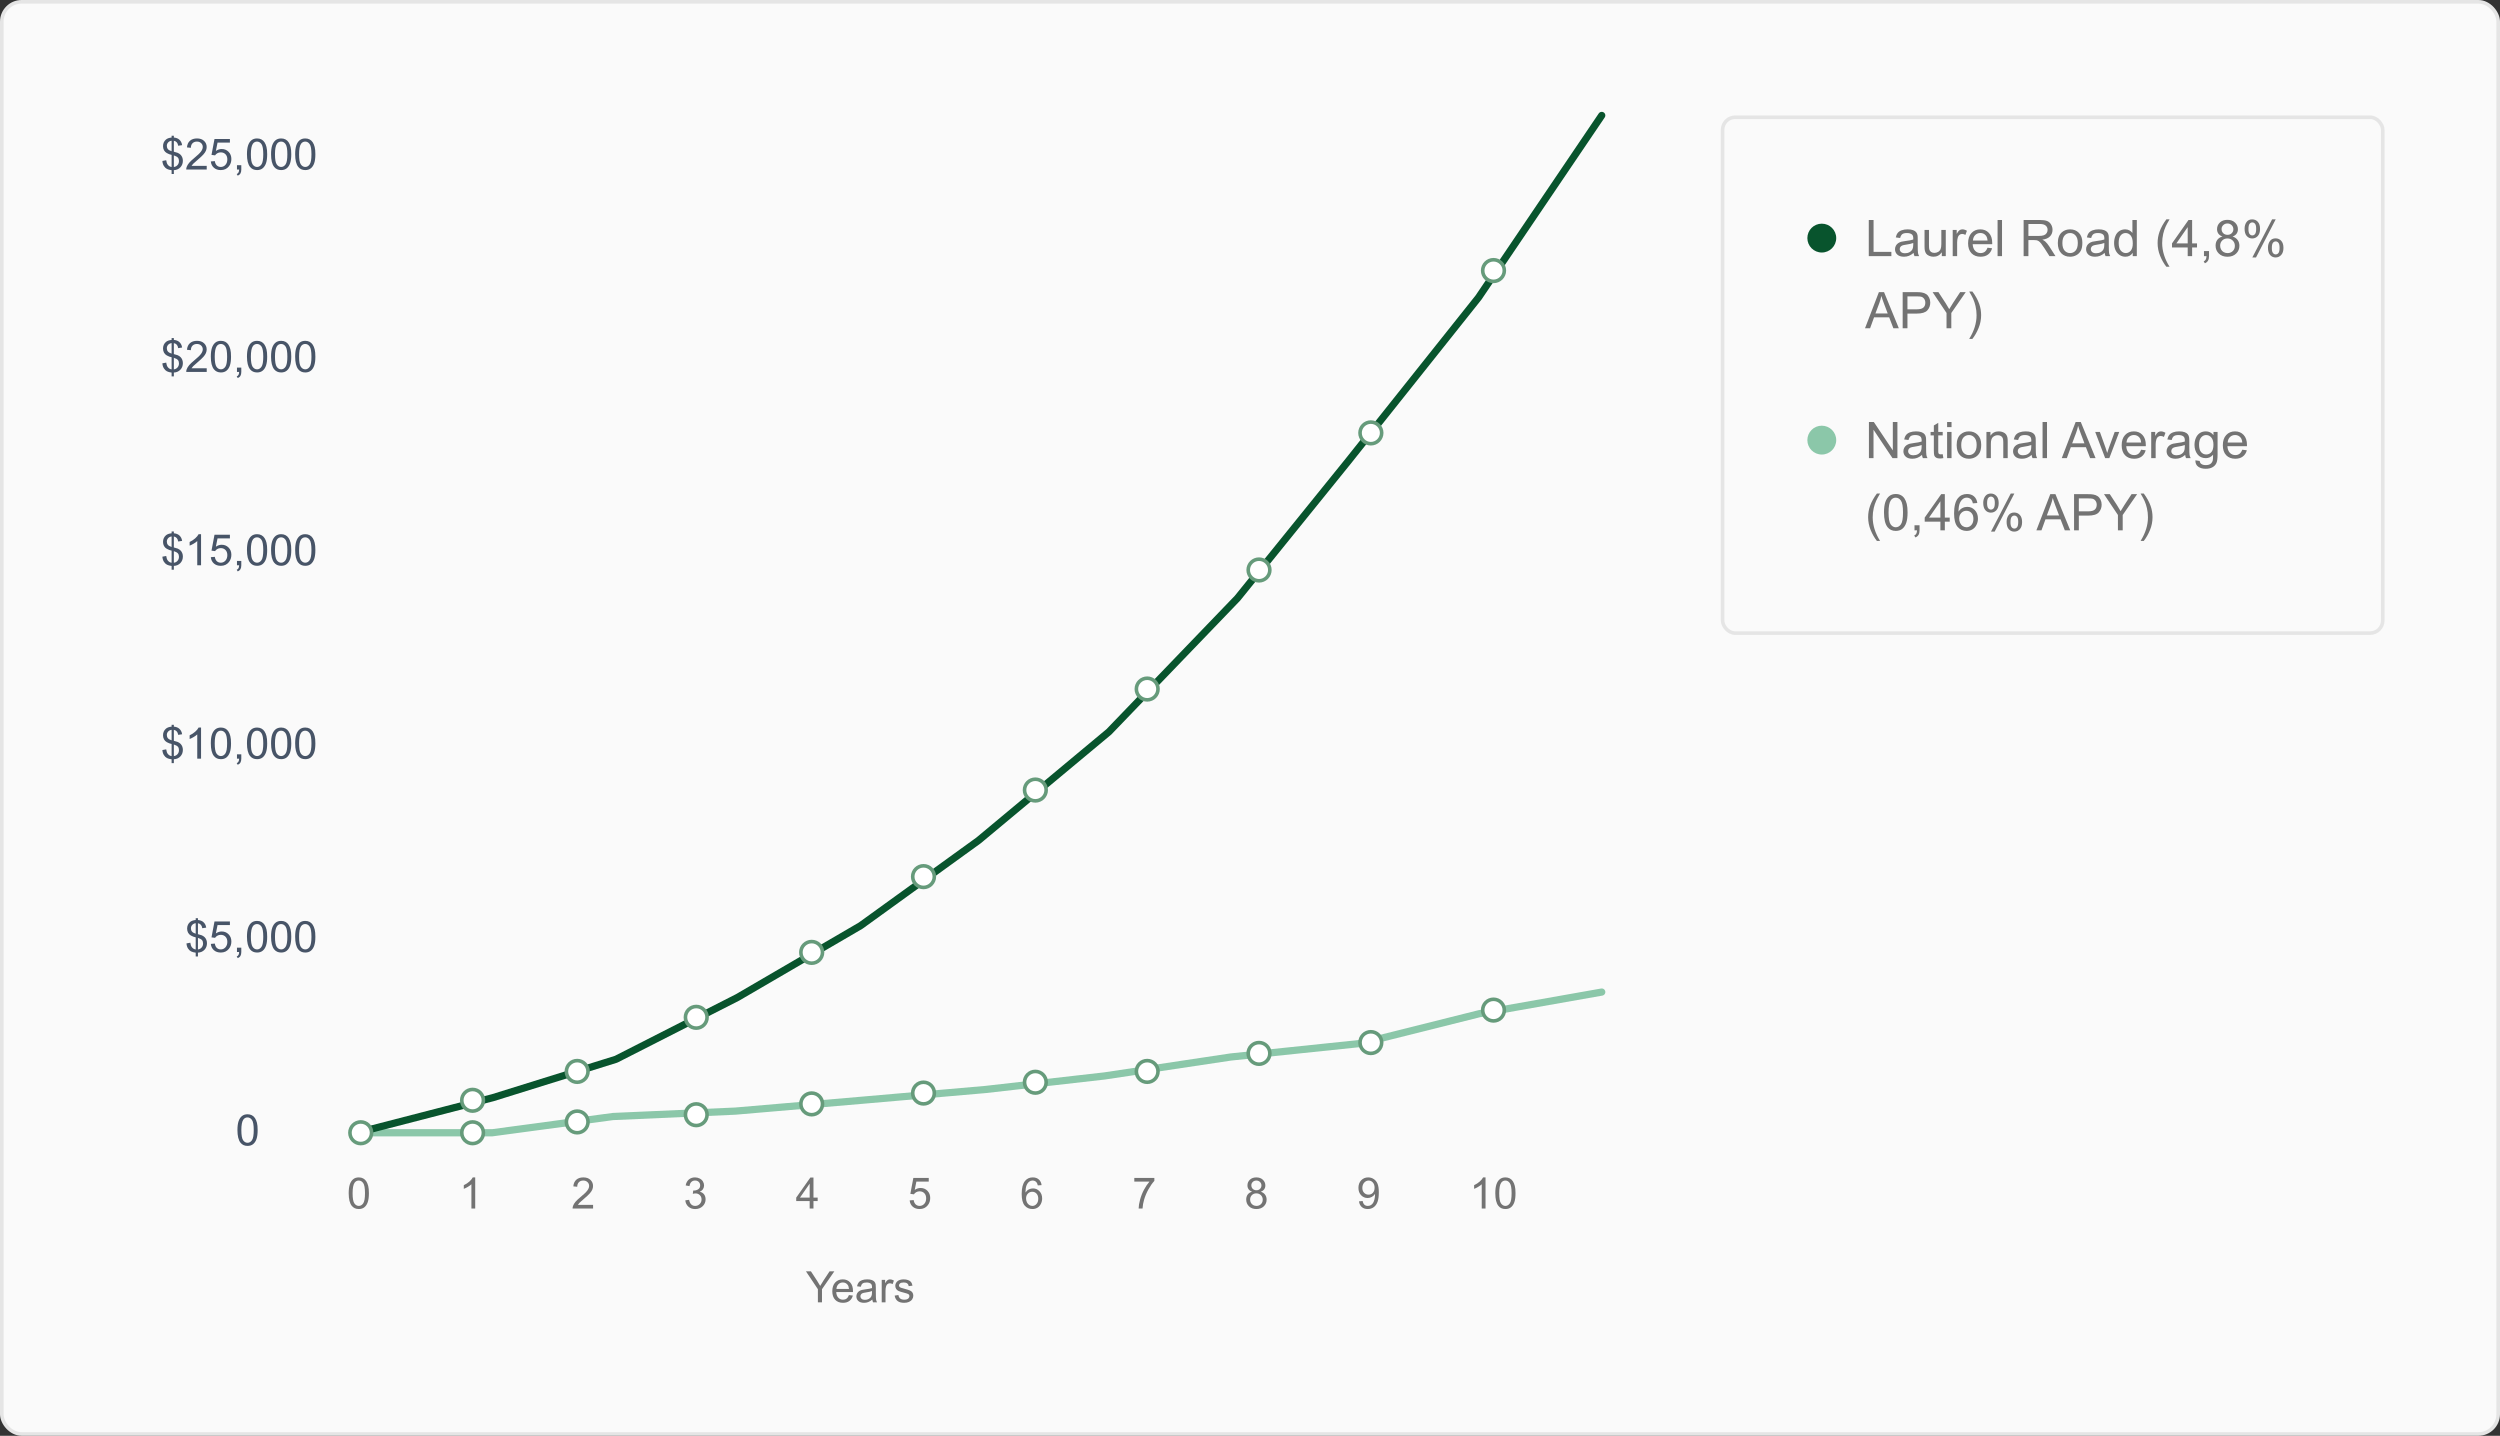<svg width="693" height="398" viewBox="0 0 693 398" fill="none" xmlns="http://www.w3.org/2000/svg">
<rect x="0" y="0" width="693" height="398" fill="#333333" stroke="none"/>
<rect x="0.5" y="0.5" width="692" height="397" rx="5.5" fill="#FAFAFA"/>
<rect x="0.5" y="0.5" width="692" height="397" rx="5.5" stroke="#E5E5E5"/>
<path d="M47.57 48.236V47.182C47.043 47.115 46.613 46.998 46.281 46.83C45.953 46.658 45.668 46.383 45.426 46.004C45.188 45.625 45.049 45.162 45.01 44.615L46.07 44.416C46.152 44.982 46.297 45.398 46.504 45.664C46.801 46.039 47.156 46.248 47.57 46.291V42.934C47.137 42.852 46.693 42.684 46.24 42.43C45.904 42.242 45.645 41.982 45.461 41.65C45.281 41.318 45.191 40.941 45.191 40.52C45.191 39.77 45.457 39.162 45.988 38.697C46.344 38.385 46.871 38.193 47.57 38.123V37.619H48.191V38.123C48.805 38.182 49.291 38.361 49.65 38.662C50.111 39.045 50.389 39.57 50.482 40.238L49.393 40.402C49.33 39.988 49.199 39.672 49 39.453C48.805 39.23 48.535 39.084 48.191 39.014V42.055C48.723 42.188 49.074 42.291 49.246 42.365C49.574 42.51 49.842 42.685 50.049 42.893C50.256 43.1 50.414 43.346 50.523 43.631C50.637 43.916 50.693 44.225 50.693 44.557C50.693 45.287 50.461 45.897 49.996 46.385C49.531 46.873 48.93 47.135 48.191 47.17V48.236H47.57ZM47.57 39.002C47.16 39.065 46.836 39.228 46.598 39.494C46.363 39.76 46.246 40.074 46.246 40.438C46.246 40.797 46.346 41.098 46.545 41.34C46.748 41.582 47.09 41.775 47.57 41.92V39.002ZM48.191 46.291C48.602 46.24 48.94 46.062 49.205 45.758C49.475 45.453 49.609 45.076 49.609 44.627C49.609 44.244 49.514 43.938 49.322 43.707C49.135 43.473 48.758 43.264 48.191 43.08V46.291ZM57.303 45.986V47H51.625C51.617 46.746 51.658 46.502 51.748 46.268C51.893 45.881 52.123 45.5 52.44 45.125C52.76 44.75 53.221 44.316 53.822 43.824C54.756 43.059 55.387 42.453 55.715 42.008C56.043 41.559 56.207 41.135 56.207 40.736C56.207 40.318 56.057 39.967 55.756 39.682C55.459 39.393 55.07 39.248 54.59 39.248C54.082 39.248 53.676 39.4 53.371 39.705C53.066 40.01 52.912 40.432 52.908 40.971L51.824 40.859C51.898 40.051 52.178 39.435 52.662 39.014C53.147 38.588 53.797 38.375 54.613 38.375C55.438 38.375 56.09 38.603 56.57 39.06C57.051 39.518 57.291 40.084 57.291 40.76C57.291 41.103 57.221 41.441 57.08 41.773C56.94 42.105 56.705 42.455 56.377 42.822C56.053 43.19 55.512 43.693 54.754 44.334C54.121 44.865 53.715 45.227 53.535 45.418C53.355 45.605 53.207 45.795 53.09 45.986H57.303ZM58.44 44.75L59.547 44.656C59.629 45.195 59.818 45.602 60.115 45.875C60.416 46.145 60.777 46.279 61.199 46.279C61.707 46.279 62.137 46.088 62.488 45.705C62.84 45.322 63.016 44.815 63.016 44.182C63.016 43.58 62.846 43.105 62.506 42.758C62.17 42.41 61.728 42.236 61.182 42.236C60.842 42.236 60.535 42.315 60.262 42.471C59.988 42.623 59.773 42.822 59.617 43.068L58.627 42.94L59.459 38.527H63.73V39.535H60.303L59.84 41.844C60.355 41.484 60.897 41.305 61.463 41.305C62.213 41.305 62.846 41.565 63.361 42.084C63.877 42.603 64.135 43.272 64.135 44.088C64.135 44.865 63.908 45.537 63.455 46.103C62.904 46.799 62.152 47.147 61.199 47.147C60.418 47.147 59.779 46.928 59.283 46.49C58.791 46.053 58.51 45.473 58.44 44.75ZM65.688 47V45.799H66.889V47C66.889 47.441 66.811 47.797 66.654 48.066C66.498 48.34 66.25 48.551 65.91 48.699L65.617 48.248C65.84 48.15 66.004 48.006 66.109 47.815C66.215 47.627 66.273 47.355 66.285 47H65.688ZM68.459 42.764C68.459 41.748 68.562 40.932 68.769 40.315C68.981 39.693 69.291 39.215 69.701 38.879C70.115 38.543 70.635 38.375 71.26 38.375C71.721 38.375 72.125 38.469 72.473 38.656C72.82 38.84 73.107 39.107 73.334 39.459C73.561 39.807 73.738 40.232 73.867 40.736C73.996 41.236 74.061 41.912 74.061 42.764C74.061 43.772 73.957 44.586 73.75 45.207C73.543 45.824 73.232 46.303 72.818 46.643C72.408 46.978 71.889 47.147 71.26 47.147C70.432 47.147 69.781 46.85 69.309 46.256C68.742 45.541 68.459 44.377 68.459 42.764ZM69.543 42.764C69.543 44.174 69.707 45.113 70.035 45.582C70.367 46.047 70.775 46.279 71.26 46.279C71.744 46.279 72.15 46.045 72.478 45.576C72.811 45.107 72.977 44.17 72.977 42.764C72.977 41.35 72.811 40.41 72.478 39.945C72.15 39.48 71.74 39.248 71.248 39.248C70.764 39.248 70.377 39.453 70.088 39.863C69.725 40.387 69.543 41.353 69.543 42.764ZM75.139 42.764C75.139 41.748 75.242 40.932 75.449 40.315C75.66 39.693 75.971 39.215 76.381 38.879C76.795 38.543 77.314 38.375 77.939 38.375C78.4 38.375 78.805 38.469 79.152 38.656C79.5 38.84 79.787 39.107 80.014 39.459C80.24 39.807 80.418 40.232 80.547 40.736C80.676 41.236 80.74 41.912 80.74 42.764C80.74 43.772 80.637 44.586 80.43 45.207C80.223 45.824 79.912 46.303 79.498 46.643C79.088 46.978 78.568 47.147 77.939 47.147C77.111 47.147 76.461 46.85 75.988 46.256C75.422 45.541 75.139 44.377 75.139 42.764ZM76.223 42.764C76.223 44.174 76.387 45.113 76.715 45.582C77.047 46.047 77.455 46.279 77.939 46.279C78.424 46.279 78.83 46.045 79.158 45.576C79.49 45.107 79.656 44.17 79.656 42.764C79.656 41.35 79.49 40.41 79.158 39.945C78.83 39.48 78.42 39.248 77.928 39.248C77.443 39.248 77.057 39.453 76.768 39.863C76.404 40.387 76.223 41.353 76.223 42.764ZM81.818 42.764C81.818 41.748 81.922 40.932 82.129 40.315C82.34 39.693 82.65 39.215 83.061 38.879C83.475 38.543 83.994 38.375 84.619 38.375C85.08 38.375 85.484 38.469 85.832 38.656C86.18 38.84 86.467 39.107 86.693 39.459C86.92 39.807 87.098 40.232 87.227 40.736C87.356 41.236 87.42 41.912 87.42 42.764C87.42 43.772 87.316 44.586 87.109 45.207C86.902 45.824 86.592 46.303 86.178 46.643C85.768 46.978 85.248 47.147 84.619 47.147C83.791 47.147 83.141 46.85 82.668 46.256C82.102 45.541 81.818 44.377 81.818 42.764ZM82.902 42.764C82.902 44.174 83.066 45.113 83.394 45.582C83.727 46.047 84.135 46.279 84.619 46.279C85.103 46.279 85.51 46.045 85.838 45.576C86.17 45.107 86.336 44.17 86.336 42.764C86.336 41.35 86.17 40.41 85.838 39.945C85.51 39.48 85.1 39.248 84.607 39.248C84.123 39.248 83.736 39.453 83.447 39.863C83.084 40.387 82.902 41.353 82.902 42.764Z" fill="#475467"/>
<path d="M47.57 104.336V103.282C47.043 103.215 46.613 103.098 46.281 102.93C45.953 102.758 45.668 102.483 45.426 102.104C45.188 101.725 45.049 101.262 45.01 100.715L46.07 100.516C46.152 101.083 46.297 101.499 46.504 101.764C46.801 102.139 47.156 102.348 47.57 102.391V99.034C47.137 98.952 46.693 98.784 46.24 98.53C45.904 98.342 45.645 98.082 45.461 97.751C45.281 97.418 45.191 97.041 45.191 96.62C45.191 95.87 45.457 95.262 45.988 94.797C46.344 94.485 46.871 94.293 47.57 94.223V93.719H48.191V94.223C48.805 94.282 49.291 94.461 49.65 94.762C50.111 95.145 50.389 95.67 50.482 96.338L49.393 96.502C49.33 96.088 49.199 95.772 49 95.553C48.805 95.331 48.535 95.184 48.191 95.114V98.155C48.723 98.288 49.074 98.391 49.246 98.465C49.574 98.61 49.842 98.786 50.049 98.993C50.256 99.2 50.414 99.446 50.523 99.731C50.637 100.016 50.693 100.325 50.693 100.657C50.693 101.387 50.461 101.997 49.996 102.485C49.531 102.973 48.93 103.235 48.191 103.27V104.336H47.57ZM47.57 95.102C47.16 95.165 46.836 95.329 46.598 95.594C46.363 95.86 46.246 96.174 46.246 96.538C46.246 96.897 46.346 97.198 46.545 97.44C46.748 97.682 47.09 97.876 47.57 98.02V95.102ZM48.191 102.391C48.602 102.34 48.94 102.163 49.205 101.858C49.475 101.553 49.609 101.176 49.609 100.727C49.609 100.344 49.514 100.038 49.322 99.807C49.135 99.573 48.758 99.364 48.191 99.18V102.391ZM57.303 102.086V103.1H51.625C51.617 102.846 51.658 102.602 51.748 102.368C51.893 101.981 52.123 101.6 52.44 101.225C52.76 100.85 53.221 100.417 53.822 99.924C54.756 99.159 55.387 98.553 55.715 98.108C56.043 97.659 56.207 97.235 56.207 96.836C56.207 96.418 56.057 96.067 55.756 95.782C55.459 95.493 55.07 95.348 54.59 95.348C54.082 95.348 53.676 95.501 53.371 95.805C53.066 96.11 52.912 96.532 52.908 97.071L51.824 96.96C51.898 96.151 52.178 95.536 52.662 95.114C53.147 94.688 53.797 94.475 54.613 94.475C55.438 94.475 56.09 94.704 56.57 95.161C57.051 95.618 57.291 96.184 57.291 96.86C57.291 97.204 57.221 97.541 57.08 97.874C56.94 98.206 56.705 98.555 56.377 98.922C56.053 99.29 55.512 99.793 54.754 100.434C54.121 100.965 53.715 101.327 53.535 101.518C53.355 101.706 53.207 101.895 53.09 102.086H57.303ZM58.44 98.864C58.44 97.848 58.543 97.032 58.75 96.415C58.961 95.793 59.272 95.315 59.682 94.979C60.096 94.643 60.615 94.475 61.24 94.475C61.701 94.475 62.105 94.569 62.453 94.756C62.801 94.94 63.088 95.207 63.315 95.559C63.541 95.907 63.719 96.332 63.848 96.836C63.977 97.336 64.041 98.012 64.041 98.864C64.041 99.872 63.938 100.686 63.73 101.307C63.523 101.924 63.213 102.403 62.799 102.743C62.389 103.079 61.869 103.247 61.24 103.247C60.412 103.247 59.762 102.95 59.289 102.356C58.723 101.641 58.44 100.477 58.44 98.864ZM59.523 98.864C59.523 100.274 59.688 101.213 60.016 101.682C60.348 102.147 60.756 102.379 61.24 102.379C61.725 102.379 62.131 102.145 62.459 101.676C62.791 101.208 62.957 100.27 62.957 98.864C62.957 97.45 62.791 96.51 62.459 96.045C62.131 95.581 61.721 95.348 61.228 95.348C60.744 95.348 60.357 95.553 60.068 95.963C59.705 96.487 59.523 97.454 59.523 98.864ZM65.688 103.1V101.899H66.889V103.1C66.889 103.542 66.811 103.897 66.654 104.167C66.498 104.44 66.25 104.651 65.91 104.799L65.617 104.348C65.84 104.25 66.004 104.106 66.109 103.915C66.215 103.727 66.273 103.456 66.285 103.1H65.688ZM68.459 98.864C68.459 97.848 68.562 97.032 68.769 96.415C68.981 95.793 69.291 95.315 69.701 94.979C70.115 94.643 70.635 94.475 71.26 94.475C71.721 94.475 72.125 94.569 72.473 94.756C72.82 94.94 73.107 95.207 73.334 95.559C73.561 95.907 73.738 96.332 73.867 96.836C73.996 97.336 74.061 98.012 74.061 98.864C74.061 99.872 73.957 100.686 73.75 101.307C73.543 101.924 73.232 102.403 72.818 102.743C72.408 103.079 71.889 103.247 71.26 103.247C70.432 103.247 69.781 102.95 69.309 102.356C68.742 101.641 68.459 100.477 68.459 98.864ZM69.543 98.864C69.543 100.274 69.707 101.213 70.035 101.682C70.367 102.147 70.775 102.379 71.26 102.379C71.744 102.379 72.15 102.145 72.478 101.676C72.811 101.208 72.977 100.27 72.977 98.864C72.977 97.45 72.811 96.51 72.478 96.045C72.15 95.581 71.74 95.348 71.248 95.348C70.764 95.348 70.377 95.553 70.088 95.963C69.725 96.487 69.543 97.454 69.543 98.864ZM75.139 98.864C75.139 97.848 75.242 97.032 75.449 96.415C75.66 95.793 75.971 95.315 76.381 94.979C76.795 94.643 77.314 94.475 77.939 94.475C78.4 94.475 78.805 94.569 79.152 94.756C79.5 94.94 79.787 95.207 80.014 95.559C80.24 95.907 80.418 96.332 80.547 96.836C80.676 97.336 80.74 98.012 80.74 98.864C80.74 99.872 80.637 100.686 80.43 101.307C80.223 101.924 79.912 102.403 79.498 102.743C79.088 103.079 78.568 103.247 77.939 103.247C77.111 103.247 76.461 102.95 75.988 102.356C75.422 101.641 75.139 100.477 75.139 98.864ZM76.223 98.864C76.223 100.274 76.387 101.213 76.715 101.682C77.047 102.147 77.455 102.379 77.939 102.379C78.424 102.379 78.83 102.145 79.158 101.676C79.49 101.208 79.656 100.27 79.656 98.864C79.656 97.45 79.49 96.51 79.158 96.045C78.83 95.581 78.42 95.348 77.928 95.348C77.443 95.348 77.057 95.553 76.768 95.963C76.404 96.487 76.223 97.454 76.223 98.864ZM81.818 98.864C81.818 97.848 81.922 97.032 82.129 96.415C82.34 95.793 82.65 95.315 83.061 94.979C83.475 94.643 83.994 94.475 84.619 94.475C85.08 94.475 85.484 94.569 85.832 94.756C86.18 94.94 86.467 95.207 86.693 95.559C86.92 95.907 87.098 96.332 87.227 96.836C87.356 97.336 87.42 98.012 87.42 98.864C87.42 99.872 87.316 100.686 87.109 101.307C86.902 101.924 86.592 102.403 86.178 102.743C85.768 103.079 85.248 103.247 84.619 103.247C83.791 103.247 83.141 102.95 82.668 102.356C82.102 101.641 81.818 100.477 81.818 98.864ZM82.902 98.864C82.902 100.274 83.066 101.213 83.394 101.682C83.727 102.147 84.135 102.379 84.619 102.379C85.103 102.379 85.51 102.145 85.838 101.676C86.17 101.208 86.336 100.27 86.336 98.864C86.336 97.45 86.17 96.51 85.838 96.045C85.51 95.581 85.1 95.348 84.607 95.348C84.123 95.348 83.736 95.553 83.447 95.963C83.084 96.487 82.902 97.454 82.902 98.864Z" fill="#475467"/>
<path d="M47.57 157.937V156.882C47.043 156.815 46.613 156.698 46.281 156.53C45.953 156.358 45.668 156.083 45.426 155.704C45.188 155.325 45.049 154.862 45.01 154.315L46.07 154.116C46.152 154.683 46.297 155.099 46.504 155.364C46.801 155.739 47.156 155.948 47.57 155.991V152.634C47.137 152.552 46.693 152.384 46.24 152.13C45.904 151.942 45.645 151.683 45.461 151.351C45.281 151.019 45.191 150.642 45.191 150.22C45.191 149.47 45.457 148.862 45.988 148.397C46.344 148.085 46.871 147.894 47.57 147.823V147.319H48.191V147.823C48.805 147.882 49.291 148.062 49.65 148.362C50.111 148.745 50.389 149.271 50.482 149.938L49.393 150.103C49.33 149.688 49.199 149.372 49 149.153C48.805 148.931 48.535 148.784 48.191 148.714V151.755C48.723 151.888 49.074 151.991 49.246 152.065C49.574 152.21 49.842 152.386 50.049 152.593C50.256 152.8 50.414 153.046 50.523 153.331C50.637 153.616 50.693 153.925 50.693 154.257C50.693 154.987 50.461 155.597 49.996 156.085C49.531 156.573 48.93 156.835 48.191 156.87V157.937H47.57ZM47.57 148.702C47.16 148.765 46.836 148.929 46.598 149.194C46.363 149.46 46.246 149.774 46.246 150.138C46.246 150.497 46.346 150.798 46.545 151.04C46.748 151.282 47.09 151.476 47.57 151.62V148.702ZM48.191 155.991C48.602 155.94 48.94 155.763 49.205 155.458C49.475 155.153 49.609 154.776 49.609 154.327C49.609 153.944 49.514 153.638 49.322 153.407C49.135 153.173 48.758 152.964 48.191 152.78V155.991ZM55.732 156.7H54.678V149.979C54.424 150.222 54.09 150.464 53.676 150.706C53.266 150.948 52.897 151.13 52.568 151.251V150.231C53.158 149.954 53.674 149.618 54.115 149.224C54.557 148.829 54.869 148.446 55.053 148.075H55.732V156.7ZM58.44 154.45L59.547 154.356C59.629 154.896 59.818 155.302 60.115 155.575C60.416 155.845 60.777 155.979 61.199 155.979C61.707 155.979 62.137 155.788 62.488 155.405C62.84 155.022 63.016 154.515 63.016 153.882C63.016 153.28 62.846 152.806 62.506 152.458C62.17 152.11 61.728 151.937 61.182 151.937C60.842 151.937 60.535 152.015 60.262 152.171C59.988 152.323 59.773 152.522 59.617 152.769L58.627 152.64L59.459 148.228H63.73V149.235H60.303L59.84 151.544C60.355 151.185 60.897 151.005 61.463 151.005C62.213 151.005 62.846 151.265 63.361 151.784C63.877 152.304 64.135 152.972 64.135 153.788C64.135 154.565 63.908 155.237 63.455 155.804C62.904 156.499 62.152 156.847 61.199 156.847C60.418 156.847 59.779 156.628 59.283 156.19C58.791 155.753 58.51 155.173 58.44 154.45ZM65.688 156.7V155.499H66.889V156.7C66.889 157.142 66.811 157.497 66.654 157.767C66.498 158.04 66.25 158.251 65.91 158.399L65.617 157.948C65.84 157.851 66.004 157.706 66.109 157.515C66.215 157.327 66.273 157.056 66.285 156.7H65.688ZM68.459 152.464C68.459 151.448 68.562 150.632 68.769 150.015C68.981 149.394 69.291 148.915 69.701 148.579C70.115 148.243 70.635 148.075 71.26 148.075C71.721 148.075 72.125 148.169 72.473 148.356C72.82 148.54 73.107 148.808 73.334 149.159C73.561 149.507 73.738 149.933 73.867 150.437C73.996 150.937 74.061 151.612 74.061 152.464C74.061 153.472 73.957 154.286 73.75 154.907C73.543 155.524 73.232 156.003 72.818 156.343C72.408 156.679 71.889 156.847 71.26 156.847C70.432 156.847 69.781 156.55 69.309 155.956C68.742 155.241 68.459 154.077 68.459 152.464ZM69.543 152.464C69.543 153.874 69.707 154.813 70.035 155.282C70.367 155.747 70.775 155.979 71.26 155.979C71.744 155.979 72.15 155.745 72.478 155.276C72.811 154.808 72.977 153.87 72.977 152.464C72.977 151.05 72.811 150.11 72.478 149.646C72.15 149.181 71.74 148.948 71.248 148.948C70.764 148.948 70.377 149.153 70.088 149.563C69.725 150.087 69.543 151.054 69.543 152.464ZM75.139 152.464C75.139 151.448 75.242 150.632 75.449 150.015C75.66 149.394 75.971 148.915 76.381 148.579C76.795 148.243 77.314 148.075 77.939 148.075C78.4 148.075 78.805 148.169 79.152 148.356C79.5 148.54 79.787 148.808 80.014 149.159C80.24 149.507 80.418 149.933 80.547 150.437C80.676 150.937 80.74 151.612 80.74 152.464C80.74 153.472 80.637 154.286 80.43 154.907C80.223 155.524 79.912 156.003 79.498 156.343C79.088 156.679 78.568 156.847 77.939 156.847C77.111 156.847 76.461 156.55 75.988 155.956C75.422 155.241 75.139 154.077 75.139 152.464ZM76.223 152.464C76.223 153.874 76.387 154.813 76.715 155.282C77.047 155.747 77.455 155.979 77.939 155.979C78.424 155.979 78.83 155.745 79.158 155.276C79.49 154.808 79.656 153.87 79.656 152.464C79.656 151.05 79.49 150.11 79.158 149.646C78.83 149.181 78.42 148.948 77.928 148.948C77.443 148.948 77.057 149.153 76.768 149.563C76.404 150.087 76.223 151.054 76.223 152.464ZM81.818 152.464C81.818 151.448 81.922 150.632 82.129 150.015C82.34 149.394 82.65 148.915 83.061 148.579C83.475 148.243 83.994 148.075 84.619 148.075C85.08 148.075 85.484 148.169 85.832 148.356C86.18 148.54 86.467 148.808 86.693 149.159C86.92 149.507 87.098 149.933 87.227 150.437C87.356 150.937 87.42 151.612 87.42 152.464C87.42 153.472 87.316 154.286 87.109 154.907C86.902 155.524 86.592 156.003 86.178 156.343C85.768 156.679 85.248 156.847 84.619 156.847C83.791 156.847 83.141 156.55 82.668 155.956C82.102 155.241 81.818 154.077 81.818 152.464ZM82.902 152.464C82.902 153.874 83.066 154.813 83.394 155.282C83.727 155.747 84.135 155.979 84.619 155.979C85.103 155.979 85.51 155.745 85.838 155.276C86.17 154.808 86.336 153.87 86.336 152.464C86.336 151.05 86.17 150.11 85.838 149.646C85.51 149.181 85.1 148.948 84.607 148.948C84.123 148.948 83.736 149.153 83.447 149.563C83.084 150.087 82.902 151.054 82.902 152.464Z" fill="#475467"/>
<path d="M47.57 211.536V210.481C47.043 210.415 46.613 210.298 46.281 210.13C45.953 209.958 45.668 209.683 45.426 209.304C45.188 208.925 45.049 208.462 45.01 207.915L46.07 207.716C46.152 208.282 46.297 208.698 46.504 208.964C46.801 209.339 47.156 209.548 47.57 209.591V206.233C47.137 206.151 46.693 205.983 46.24 205.729C45.904 205.542 45.645 205.282 45.461 204.95C45.281 204.618 45.191 204.241 45.191 203.819C45.191 203.069 45.457 202.462 45.988 201.997C46.344 201.685 46.871 201.493 47.57 201.423V200.919H48.191V201.423C48.805 201.481 49.291 201.661 49.65 201.962C50.111 202.345 50.389 202.87 50.482 203.538L49.393 203.702C49.33 203.288 49.199 202.972 49 202.753C48.805 202.53 48.535 202.384 48.191 202.313V205.354C48.723 205.487 49.074 205.591 49.246 205.665C49.574 205.81 49.842 205.985 50.049 206.192C50.256 206.399 50.414 206.646 50.523 206.931C50.637 207.216 50.693 207.524 50.693 207.856C50.693 208.587 50.461 209.196 49.996 209.685C49.531 210.173 48.93 210.435 48.191 210.47V211.536H47.57ZM47.57 202.302C47.16 202.364 46.836 202.528 46.598 202.794C46.363 203.06 46.246 203.374 46.246 203.737C46.246 204.097 46.346 204.397 46.545 204.64C46.748 204.882 47.09 205.075 47.57 205.22V202.302ZM48.191 209.591C48.602 209.54 48.94 209.362 49.205 209.058C49.475 208.753 49.609 208.376 49.609 207.927C49.609 207.544 49.514 207.237 49.322 207.007C49.135 206.772 48.758 206.563 48.191 206.38V209.591ZM55.732 210.3H54.678V203.579C54.424 203.821 54.09 204.063 53.676 204.306C53.266 204.548 52.897 204.729 52.568 204.851V203.831C53.158 203.554 53.674 203.218 54.115 202.823C54.557 202.429 54.869 202.046 55.053 201.675H55.732V210.3ZM58.44 206.063C58.44 205.048 58.543 204.231 58.75 203.614C58.961 202.993 59.272 202.515 59.682 202.179C60.096 201.843 60.615 201.675 61.24 201.675C61.701 201.675 62.105 201.769 62.453 201.956C62.801 202.14 63.088 202.407 63.315 202.759C63.541 203.106 63.719 203.532 63.848 204.036C63.977 204.536 64.041 205.212 64.041 206.063C64.041 207.071 63.938 207.886 63.73 208.507C63.523 209.124 63.213 209.603 62.799 209.942C62.389 210.278 61.869 210.446 61.24 210.446C60.412 210.446 59.762 210.149 59.289 209.556C58.723 208.841 58.44 207.677 58.44 206.063ZM59.523 206.063C59.523 207.474 59.688 208.413 60.016 208.882C60.348 209.347 60.756 209.579 61.24 209.579C61.725 209.579 62.131 209.345 62.459 208.876C62.791 208.407 62.957 207.47 62.957 206.063C62.957 204.649 62.791 203.71 62.459 203.245C62.131 202.78 61.721 202.548 61.228 202.548C60.744 202.548 60.357 202.753 60.068 203.163C59.705 203.687 59.523 204.653 59.523 206.063ZM65.688 210.3V209.099H66.889V210.3C66.889 210.741 66.811 211.097 66.654 211.366C66.498 211.64 66.25 211.851 65.91 211.999L65.617 211.548C65.84 211.45 66.004 211.306 66.109 211.114C66.215 210.927 66.273 210.655 66.285 210.3H65.688ZM68.459 206.063C68.459 205.048 68.562 204.231 68.769 203.614C68.981 202.993 69.291 202.515 69.701 202.179C70.115 201.843 70.635 201.675 71.26 201.675C71.721 201.675 72.125 201.769 72.473 201.956C72.82 202.14 73.107 202.407 73.334 202.759C73.561 203.106 73.738 203.532 73.867 204.036C73.996 204.536 74.061 205.212 74.061 206.063C74.061 207.071 73.957 207.886 73.75 208.507C73.543 209.124 73.232 209.603 72.818 209.942C72.408 210.278 71.889 210.446 71.26 210.446C70.432 210.446 69.781 210.149 69.309 209.556C68.742 208.841 68.459 207.677 68.459 206.063ZM69.543 206.063C69.543 207.474 69.707 208.413 70.035 208.882C70.367 209.347 70.775 209.579 71.26 209.579C71.744 209.579 72.15 209.345 72.478 208.876C72.811 208.407 72.977 207.47 72.977 206.063C72.977 204.649 72.811 203.71 72.478 203.245C72.15 202.78 71.74 202.548 71.248 202.548C70.764 202.548 70.377 202.753 70.088 203.163C69.725 203.687 69.543 204.653 69.543 206.063ZM75.139 206.063C75.139 205.048 75.242 204.231 75.449 203.614C75.66 202.993 75.971 202.515 76.381 202.179C76.795 201.843 77.314 201.675 77.939 201.675C78.4 201.675 78.805 201.769 79.152 201.956C79.5 202.14 79.787 202.407 80.014 202.759C80.24 203.106 80.418 203.532 80.547 204.036C80.676 204.536 80.74 205.212 80.74 206.063C80.74 207.071 80.637 207.886 80.43 208.507C80.223 209.124 79.912 209.603 79.498 209.942C79.088 210.278 78.568 210.446 77.939 210.446C77.111 210.446 76.461 210.149 75.988 209.556C75.422 208.841 75.139 207.677 75.139 206.063ZM76.223 206.063C76.223 207.474 76.387 208.413 76.715 208.882C77.047 209.347 77.455 209.579 77.939 209.579C78.424 209.579 78.83 209.345 79.158 208.876C79.49 208.407 79.656 207.47 79.656 206.063C79.656 204.649 79.49 203.71 79.158 203.245C78.83 202.78 78.42 202.548 77.928 202.548C77.443 202.548 77.057 202.753 76.768 203.163C76.404 203.687 76.223 204.653 76.223 206.063ZM81.818 206.063C81.818 205.048 81.922 204.231 82.129 203.614C82.34 202.993 82.65 202.515 83.061 202.179C83.475 201.843 83.994 201.675 84.619 201.675C85.08 201.675 85.484 201.769 85.832 201.956C86.18 202.14 86.467 202.407 86.693 202.759C86.92 203.106 87.098 203.532 87.227 204.036C87.356 204.536 87.42 205.212 87.42 206.063C87.42 207.071 87.316 207.886 87.109 208.507C86.902 209.124 86.592 209.603 86.178 209.942C85.768 210.278 85.248 210.446 84.619 210.446C83.791 210.446 83.141 210.149 82.668 209.556C82.102 208.841 81.818 207.677 81.818 206.063ZM82.902 206.063C82.902 207.474 83.066 208.413 83.394 208.882C83.727 209.347 84.135 209.579 84.619 209.579C85.103 209.579 85.51 209.345 85.838 208.876C86.17 208.407 86.336 207.47 86.336 206.063C86.336 204.649 86.17 203.71 85.838 203.245C85.51 202.78 85.1 202.548 84.607 202.548C84.123 202.548 83.736 202.753 83.447 203.163C83.084 203.687 82.902 204.653 82.902 206.063Z" fill="#475467"/>
<path d="M54.25 265.136V264.082C53.723 264.015 53.293 263.898 52.961 263.73C52.633 263.558 52.348 263.283 52.105 262.904C51.867 262.525 51.728 262.062 51.69 261.515L52.75 261.316C52.832 261.882 52.977 262.298 53.184 262.564C53.48 262.939 53.836 263.148 54.25 263.191V259.833C53.816 259.751 53.373 259.583 52.92 259.33C52.584 259.142 52.324 258.882 52.141 258.55C51.961 258.218 51.871 257.841 51.871 257.419C51.871 256.669 52.137 256.062 52.668 255.597C53.023 255.285 53.551 255.093 54.25 255.023V254.519H54.871V255.023C55.484 255.082 55.971 255.261 56.33 255.562C56.791 255.945 57.068 256.47 57.162 257.138L56.072 257.302C56.01 256.888 55.879 256.572 55.68 256.353C55.484 256.13 55.215 255.984 54.871 255.914V258.955C55.402 259.087 55.754 259.191 55.926 259.265C56.254 259.41 56.522 259.585 56.728 259.792C56.935 260 57.094 260.246 57.203 260.531C57.316 260.816 57.373 261.125 57.373 261.457C57.373 262.187 57.141 262.796 56.676 263.285C56.211 263.773 55.609 264.035 54.871 264.07V265.136H54.25ZM54.25 255.902C53.84 255.964 53.516 256.128 53.277 256.394C53.043 256.66 52.926 256.974 52.926 257.337C52.926 257.697 53.025 257.998 53.225 258.24C53.428 258.482 53.77 258.675 54.25 258.82V255.902ZM54.871 263.191C55.281 263.14 55.619 262.962 55.885 262.658C56.154 262.353 56.289 261.976 56.289 261.527C56.289 261.144 56.193 260.837 56.002 260.607C55.815 260.373 55.438 260.164 54.871 259.98V263.191ZM58.44 261.65L59.547 261.556C59.629 262.095 59.818 262.501 60.115 262.775C60.416 263.044 60.777 263.179 61.199 263.179C61.707 263.179 62.137 262.988 62.488 262.605C62.84 262.222 63.016 261.714 63.016 261.082C63.016 260.48 62.846 260.005 62.506 259.658C62.17 259.31 61.728 259.136 61.182 259.136C60.842 259.136 60.535 259.214 60.262 259.371C59.988 259.523 59.773 259.722 59.617 259.968L58.627 259.839L59.459 255.427H63.73V256.435H60.303L59.84 258.744C60.355 258.384 60.897 258.205 61.463 258.205C62.213 258.205 62.846 258.464 63.361 258.984C63.877 259.503 64.135 260.171 64.135 260.988C64.135 261.765 63.908 262.437 63.455 263.003C62.904 263.699 62.152 264.046 61.199 264.046C60.418 264.046 59.779 263.828 59.283 263.39C58.791 262.953 58.51 262.373 58.44 261.65ZM65.688 263.9V262.699H66.889V263.9C66.889 264.341 66.811 264.697 66.654 264.966C66.498 265.24 66.25 265.451 65.91 265.599L65.617 265.148C65.84 265.05 66.004 264.906 66.109 264.714C66.215 264.527 66.273 264.255 66.285 263.9H65.688ZM68.459 259.664C68.459 258.648 68.562 257.832 68.769 257.214C68.981 256.593 69.291 256.115 69.701 255.779C70.115 255.443 70.635 255.275 71.26 255.275C71.721 255.275 72.125 255.369 72.473 255.556C72.82 255.74 73.107 256.007 73.334 256.359C73.561 256.707 73.738 257.132 73.867 257.636C73.996 258.136 74.061 258.812 74.061 259.664C74.061 260.671 73.957 261.486 73.75 262.107C73.543 262.724 73.232 263.203 72.818 263.542C72.408 263.878 71.889 264.046 71.26 264.046C70.432 264.046 69.781 263.75 69.309 263.156C68.742 262.441 68.459 261.277 68.459 259.664ZM69.543 259.664C69.543 261.074 69.707 262.013 70.035 262.482C70.367 262.947 70.775 263.179 71.26 263.179C71.744 263.179 72.15 262.945 72.478 262.476C72.811 262.007 72.977 261.07 72.977 259.664C72.977 258.25 72.811 257.31 72.478 256.845C72.15 256.38 71.74 256.148 71.248 256.148C70.764 256.148 70.377 256.353 70.088 256.763C69.725 257.287 69.543 258.253 69.543 259.664ZM75.139 259.664C75.139 258.648 75.242 257.832 75.449 257.214C75.66 256.593 75.971 256.115 76.381 255.779C76.795 255.443 77.314 255.275 77.939 255.275C78.4 255.275 78.805 255.369 79.152 255.556C79.5 255.74 79.787 256.007 80.014 256.359C80.24 256.707 80.418 257.132 80.547 257.636C80.676 258.136 80.74 258.812 80.74 259.664C80.74 260.671 80.637 261.486 80.43 262.107C80.223 262.724 79.912 263.203 79.498 263.542C79.088 263.878 78.568 264.046 77.939 264.046C77.111 264.046 76.461 263.75 75.988 263.156C75.422 262.441 75.139 261.277 75.139 259.664ZM76.223 259.664C76.223 261.074 76.387 262.013 76.715 262.482C77.047 262.947 77.455 263.179 77.939 263.179C78.424 263.179 78.83 262.945 79.158 262.476C79.49 262.007 79.656 261.07 79.656 259.664C79.656 258.25 79.49 257.31 79.158 256.845C78.83 256.38 78.42 256.148 77.928 256.148C77.443 256.148 77.057 256.353 76.768 256.763C76.404 257.287 76.223 258.253 76.223 259.664ZM81.818 259.664C81.818 258.648 81.922 257.832 82.129 257.214C82.34 256.593 82.65 256.115 83.061 255.779C83.475 255.443 83.994 255.275 84.619 255.275C85.08 255.275 85.484 255.369 85.832 255.556C86.18 255.74 86.467 256.007 86.693 256.359C86.92 256.707 87.098 257.132 87.227 257.636C87.356 258.136 87.42 258.812 87.42 259.664C87.42 260.671 87.316 261.486 87.109 262.107C86.902 262.724 86.592 263.203 86.178 263.542C85.768 263.878 85.248 264.046 84.619 264.046C83.791 264.046 83.141 263.75 82.668 263.156C82.102 262.441 81.818 261.277 81.818 259.664ZM82.902 259.664C82.902 261.074 83.066 262.013 83.394 262.482C83.727 262.947 84.135 263.179 84.619 263.179C85.103 263.179 85.51 262.945 85.838 262.476C86.17 262.007 86.336 261.07 86.336 259.664C86.336 258.25 86.17 257.31 85.838 256.845C85.51 256.38 85.1 256.148 84.607 256.148C84.123 256.148 83.736 256.353 83.447 256.763C83.084 257.287 82.902 258.253 82.902 259.664Z" fill="#475467"/>
<path d="M65.818 313.264C65.818 312.248 65.922 311.432 66.129 310.814C66.34 310.193 66.65 309.715 67.061 309.379C67.475 309.043 67.994 308.875 68.619 308.875C69.08 308.875 69.484 308.969 69.832 309.156C70.18 309.34 70.467 309.607 70.693 309.959C70.92 310.307 71.098 310.732 71.227 311.236C71.356 311.736 71.42 312.412 71.42 313.264C71.42 314.271 71.316 315.086 71.109 315.707C70.902 316.324 70.592 316.803 70.178 317.143C69.768 317.479 69.248 317.646 68.619 317.646C67.791 317.646 67.141 317.35 66.668 316.756C66.102 316.041 65.818 314.877 65.818 313.264ZM66.902 313.264C66.902 314.674 67.066 315.613 67.394 316.082C67.727 316.547 68.135 316.779 68.619 316.779C69.103 316.779 69.51 316.545 69.838 316.076C70.17 315.607 70.336 314.67 70.336 313.264C70.336 311.85 70.17 310.91 69.838 310.445C69.51 309.98 69.1 309.748 68.607 309.748C68.123 309.748 67.736 309.953 67.447 310.363C67.084 310.887 66.902 311.854 66.902 313.264Z" fill="#475467"/>
<path d="M96.658 330.764C96.658 329.748 96.762 328.932 96.969 328.314C97.18 327.693 97.49 327.215 97.9 326.879C98.314 326.543 98.834 326.375 99.459 326.375C99.92 326.375 100.324 326.469 100.672 326.656C101.02 326.84 101.307 327.107 101.533 327.459C101.76 327.807 101.938 328.232 102.066 328.736C102.195 329.236 102.26 329.912 102.26 330.764C102.26 331.771 102.156 332.586 101.949 333.207C101.742 333.824 101.432 334.303 101.018 334.643C100.607 334.979 100.088 335.146 99.459 335.146C98.631 335.146 97.981 334.85 97.508 334.256C96.941 333.541 96.658 332.377 96.658 330.764ZM97.742 330.764C97.742 332.174 97.906 333.113 98.234 333.582C98.566 334.047 98.975 334.279 99.459 334.279C99.943 334.279 100.35 334.045 100.678 333.576C101.01 333.107 101.176 332.17 101.176 330.764C101.176 329.35 101.01 328.41 100.678 327.945C100.35 327.48 99.939 327.248 99.447 327.248C98.963 327.248 98.576 327.453 98.287 327.863C97.924 328.387 97.742 329.354 97.742 330.764Z" fill="#737373"/>
<path d="M131.73 335H130.676V328.279C130.422 328.521 130.088 328.764 129.674 329.006C129.264 329.248 128.895 329.43 128.566 329.551V328.531C129.156 328.254 129.672 327.918 130.113 327.523C130.555 327.129 130.867 326.746 131.051 326.375H131.73V335Z" fill="#737373"/>
<path d="M164.401 333.986V335H158.724C158.716 334.746 158.757 334.502 158.847 334.268C158.991 333.881 159.222 333.5 159.538 333.125C159.858 332.75 160.319 332.316 160.921 331.824C161.854 331.059 162.485 330.453 162.813 330.008C163.142 329.559 163.306 329.135 163.306 328.736C163.306 328.318 163.155 327.967 162.854 327.682C162.558 327.393 162.169 327.248 161.688 327.248C161.181 327.248 160.774 327.4 160.47 327.705C160.165 328.01 160.011 328.432 160.007 328.971L158.923 328.859C158.997 328.051 159.276 327.436 159.761 327.014C160.245 326.588 160.896 326.375 161.712 326.375C162.536 326.375 163.188 326.604 163.669 327.061C164.149 327.518 164.39 328.084 164.39 328.76C164.39 329.104 164.319 329.441 164.179 329.773C164.038 330.105 163.804 330.455 163.476 330.822C163.151 331.189 162.61 331.693 161.853 332.334C161.22 332.865 160.813 333.227 160.634 333.418C160.454 333.605 160.306 333.795 160.188 333.986H164.401Z" fill="#737373"/>
<path d="M189.964 332.732L191.019 332.592C191.14 333.189 191.345 333.621 191.634 333.887C191.927 334.148 192.282 334.279 192.7 334.279C193.196 334.279 193.614 334.107 193.954 333.764C194.298 333.42 194.47 332.994 194.47 332.486C194.47 332.002 194.312 331.604 193.995 331.291C193.679 330.975 193.276 330.816 192.788 330.816C192.589 330.816 192.341 330.855 192.044 330.934L192.161 330.008C192.231 330.016 192.288 330.02 192.331 330.02C192.78 330.02 193.185 329.902 193.544 329.668C193.903 329.434 194.083 329.072 194.083 328.584C194.083 328.197 193.952 327.877 193.69 327.623C193.429 327.369 193.091 327.242 192.677 327.242C192.267 327.242 191.925 327.371 191.651 327.629C191.378 327.887 191.202 328.273 191.124 328.789L190.069 328.602C190.198 327.895 190.491 327.348 190.948 326.961C191.405 326.57 191.974 326.375 192.653 326.375C193.122 326.375 193.554 326.477 193.948 326.68C194.343 326.879 194.644 327.152 194.851 327.5C195.062 327.848 195.167 328.217 195.167 328.607C195.167 328.979 195.067 329.316 194.868 329.621C194.669 329.926 194.374 330.168 193.983 330.348C194.491 330.465 194.886 330.709 195.167 331.08C195.448 331.447 195.589 331.908 195.589 332.463C195.589 333.213 195.315 333.85 194.769 334.373C194.222 334.893 193.53 335.152 192.694 335.152C191.94 335.152 191.313 334.928 190.813 334.479C190.317 334.029 190.034 333.447 189.964 332.732Z" fill="#737373"/>
<path d="M224.439 335V332.943H220.713V331.977L224.633 326.41H225.494V331.977H226.654V332.943H225.494V335H224.439ZM224.439 331.977V328.104L221.75 331.977H224.439Z" fill="#737373"/>
<path d="M252.158 332.75L253.266 332.656C253.348 333.195 253.537 333.602 253.834 333.875C254.135 334.145 254.496 334.279 254.918 334.279C255.426 334.279 255.855 334.088 256.207 333.705C256.559 333.322 256.734 332.814 256.734 332.182C256.734 331.58 256.564 331.105 256.225 330.758C255.889 330.41 255.447 330.236 254.9 330.236C254.561 330.236 254.254 330.314 253.98 330.471C253.707 330.623 253.492 330.822 253.336 331.068L252.346 330.939L253.178 326.527H257.449V327.535H254.021L253.559 329.844C254.074 329.484 254.615 329.305 255.182 329.305C255.932 329.305 256.564 329.564 257.08 330.084C257.596 330.604 257.854 331.271 257.854 332.088C257.854 332.865 257.627 333.537 257.174 334.104C256.623 334.799 255.871 335.146 254.918 335.146C254.137 335.146 253.498 334.928 253.002 334.49C252.51 334.053 252.229 333.473 252.158 332.75Z" fill="#737373"/>
<path d="M288.73 328.514L287.682 328.596C287.588 328.182 287.455 327.881 287.283 327.693C286.998 327.393 286.646 327.242 286.229 327.242C285.893 327.242 285.598 327.336 285.344 327.523C285.012 327.766 284.75 328.119 284.559 328.584C284.367 329.049 284.268 329.711 284.26 330.57C284.514 330.184 284.824 329.896 285.191 329.709C285.559 329.521 285.943 329.428 286.346 329.428C287.049 329.428 287.646 329.688 288.139 330.207C288.635 330.723 288.883 331.391 288.883 332.211C288.883 332.75 288.766 333.252 288.531 333.717C288.301 334.178 287.982 334.531 287.576 334.777C287.17 335.023 286.709 335.146 286.193 335.146C285.314 335.146 284.598 334.824 284.043 334.18C283.488 333.531 283.211 332.465 283.211 330.98C283.211 329.32 283.518 328.113 284.131 327.359C284.666 326.703 285.387 326.375 286.293 326.375C286.969 326.375 287.521 326.564 287.951 326.943C288.385 327.322 288.645 327.846 288.73 328.514ZM284.424 332.217C284.424 332.58 284.5 332.928 284.652 333.26C284.809 333.592 285.025 333.846 285.303 334.021C285.58 334.193 285.871 334.279 286.176 334.279C286.621 334.279 287.004 334.1 287.324 333.74C287.645 333.381 287.805 332.893 287.805 332.275C287.805 331.682 287.646 331.215 287.33 330.875C287.014 330.531 286.615 330.359 286.135 330.359C285.658 330.359 285.254 330.531 284.922 330.875C284.59 331.215 284.424 331.662 284.424 332.217Z" fill="#737373"/>
<path d="M314.429 327.535V326.521H319.989V327.342C319.442 327.924 318.899 328.697 318.36 329.662C317.825 330.627 317.411 331.619 317.118 332.639C316.907 333.357 316.772 334.145 316.714 335H315.63C315.642 334.324 315.774 333.508 316.028 332.551C316.282 331.594 316.646 330.672 317.118 329.785C317.595 328.895 318.101 328.145 318.636 327.535H314.429Z" fill="#737373"/>
<path d="M347.081 330.342C346.644 330.182 346.319 329.953 346.108 329.656C345.897 329.359 345.792 329.004 345.792 328.59C345.792 327.965 346.017 327.439 346.466 327.014C346.915 326.588 347.513 326.375 348.259 326.375C349.009 326.375 349.612 326.594 350.069 327.031C350.526 327.465 350.755 327.994 350.755 328.619C350.755 329.018 350.649 329.365 350.438 329.662C350.231 329.955 349.915 330.182 349.489 330.342C350.017 330.514 350.417 330.791 350.69 331.174C350.968 331.557 351.106 332.014 351.106 332.545C351.106 333.279 350.847 333.896 350.327 334.396C349.808 334.896 349.124 335.146 348.276 335.146C347.429 335.146 346.745 334.896 346.226 334.396C345.706 333.893 345.446 333.266 345.446 332.516C345.446 331.957 345.587 331.49 345.868 331.115C346.153 330.736 346.558 330.479 347.081 330.342ZM346.87 328.555C346.87 328.961 347.001 329.293 347.263 329.551C347.524 329.809 347.864 329.938 348.282 329.938C348.688 329.938 349.021 329.811 349.278 329.557C349.54 329.299 349.671 328.984 349.671 328.613C349.671 328.227 349.536 327.902 349.267 327.641C349.001 327.375 348.669 327.242 348.271 327.242C347.868 327.242 347.534 327.371 347.269 327.629C347.003 327.887 346.87 328.195 346.87 328.555ZM346.53 332.521C346.53 332.822 346.601 333.113 346.741 333.395C346.886 333.676 347.099 333.895 347.38 334.051C347.661 334.203 347.964 334.279 348.288 334.279C348.792 334.279 349.208 334.117 349.536 333.793C349.864 333.469 350.028 333.057 350.028 332.557C350.028 332.049 349.858 331.629 349.519 331.297C349.183 330.965 348.761 330.799 348.253 330.799C347.757 330.799 347.345 330.963 347.017 331.291C346.692 331.619 346.53 332.029 346.53 332.521Z" fill="#737373"/>
<path d="M376.717 333.014L377.73 332.92C377.816 333.396 377.98 333.742 378.223 333.957C378.465 334.172 378.775 334.279 379.154 334.279C379.479 334.279 379.762 334.205 380.004 334.057C380.25 333.908 380.451 333.711 380.607 333.465C380.764 333.215 380.895 332.879 381 332.457C381.105 332.035 381.158 331.605 381.158 331.168C381.158 331.121 381.156 331.051 381.152 330.957C380.941 331.293 380.652 331.566 380.285 331.777C379.922 331.984 379.527 332.088 379.102 332.088C378.391 332.088 377.789 331.83 377.297 331.314C376.805 330.799 376.559 330.119 376.559 329.275C376.559 328.404 376.814 327.703 377.326 327.172C377.842 326.641 378.486 326.375 379.26 326.375C379.818 326.375 380.328 326.525 380.789 326.826C381.254 327.127 381.605 327.557 381.844 328.115C382.086 328.67 382.207 329.475 382.207 330.529C382.207 331.627 382.088 332.502 381.85 333.154C381.611 333.803 381.256 334.297 380.783 334.637C380.314 334.977 379.764 335.146 379.131 335.146C378.459 335.146 377.91 334.961 377.484 334.59C377.059 334.215 376.803 333.689 376.717 333.014ZM381.035 329.223C381.035 328.617 380.873 328.137 380.549 327.781C380.229 327.426 379.842 327.248 379.389 327.248C378.92 327.248 378.512 327.439 378.164 327.822C377.816 328.205 377.643 328.701 377.643 329.311C377.643 329.857 377.807 330.303 378.135 330.646C378.467 330.986 378.875 331.156 379.359 331.156C379.848 331.156 380.248 330.986 380.561 330.646C380.877 330.303 381.035 329.828 381.035 329.223Z" fill="#737373"/>
<path d="M411.791 335H410.736V328.279C410.482 328.521 410.148 328.764 409.734 329.006C409.324 329.248 408.955 329.43 408.627 329.551V328.531C409.217 328.254 409.732 327.918 410.174 327.523C410.615 327.129 410.928 326.746 411.111 326.375H411.791V335ZM414.498 330.764C414.498 329.748 414.602 328.932 414.809 328.314C415.02 327.693 415.33 327.215 415.74 326.879C416.154 326.543 416.674 326.375 417.299 326.375C417.76 326.375 418.164 326.469 418.512 326.656C418.859 326.84 419.146 327.107 419.373 327.459C419.6 327.807 419.777 328.232 419.906 328.736C420.035 329.236 420.1 329.912 420.1 330.764C420.1 331.771 419.996 332.586 419.789 333.207C419.582 333.824 419.271 334.303 418.857 334.643C418.447 334.979 417.928 335.146 417.299 335.146C416.471 335.146 415.82 334.85 415.348 334.256C414.781 333.541 414.498 332.377 414.498 330.764ZM415.582 330.764C415.582 332.174 415.746 333.113 416.074 333.582C416.406 334.047 416.814 334.279 417.299 334.279C417.783 334.279 418.189 334.045 418.518 333.576C418.85 333.107 419.016 332.17 419.016 330.764C419.016 329.35 418.85 328.41 418.518 327.945C418.189 327.48 417.779 327.248 417.287 327.248C416.803 327.248 416.416 327.453 416.127 327.863C415.764 328.387 415.582 329.354 415.582 330.764Z" fill="#737373"/>
<path d="M226.717 361V357.361L223.406 352.41H224.789L226.482 355C226.795 355.484 227.086 355.969 227.355 356.453C227.613 356.004 227.926 355.498 228.293 354.936L229.957 352.41H231.281L227.854 357.361V361H226.717ZM235.324 358.996L236.414 359.131C236.242 359.768 235.924 360.262 235.459 360.613C234.994 360.965 234.4 361.141 233.678 361.141C232.768 361.141 232.045 360.861 231.51 360.303C230.979 359.74 230.713 358.953 230.713 357.941C230.713 356.895 230.982 356.082 231.521 355.504C232.061 354.926 232.76 354.637 233.619 354.637C234.451 354.637 235.131 354.92 235.658 355.486C236.186 356.053 236.449 356.85 236.449 357.877C236.449 357.939 236.447 358.033 236.443 358.158H231.803C231.842 358.842 232.035 359.365 232.383 359.729C232.73 360.092 233.164 360.273 233.684 360.273C234.07 360.273 234.4 360.172 234.674 359.969C234.947 359.766 235.164 359.441 235.324 358.996ZM231.861 357.291H235.336C235.289 356.768 235.156 356.375 234.938 356.113C234.602 355.707 234.166 355.504 233.631 355.504C233.146 355.504 232.738 355.666 232.406 355.99C232.078 356.314 231.896 356.748 231.861 357.291ZM241.805 360.232C241.414 360.564 241.037 360.799 240.674 360.936C240.314 361.072 239.928 361.141 239.514 361.141C238.83 361.141 238.305 360.975 237.938 360.643C237.57 360.307 237.387 359.879 237.387 359.359C237.387 359.055 237.455 358.777 237.592 358.527C237.732 358.273 237.914 358.07 238.137 357.918C238.363 357.766 238.617 357.65 238.898 357.572C239.105 357.518 239.418 357.465 239.836 357.414C240.688 357.312 241.314 357.191 241.717 357.051C241.721 356.906 241.723 356.814 241.723 356.775C241.723 356.346 241.623 356.043 241.424 355.867C241.154 355.629 240.754 355.51 240.223 355.51C239.727 355.51 239.359 355.598 239.121 355.773C238.887 355.945 238.713 356.252 238.6 356.693L237.568 356.553C237.662 356.111 237.816 355.756 238.031 355.486C238.246 355.213 238.557 355.004 238.963 354.859C239.369 354.711 239.84 354.637 240.375 354.637C240.906 354.637 241.338 354.699 241.67 354.824C242.002 354.949 242.246 355.107 242.402 355.299C242.559 355.486 242.668 355.725 242.73 356.014C242.766 356.193 242.783 356.518 242.783 356.986V358.393C242.783 359.373 242.805 359.994 242.848 360.256C242.895 360.514 242.984 360.762 243.117 361H242.016C241.906 360.781 241.836 360.525 241.805 360.232ZM241.717 357.877C241.334 358.033 240.76 358.166 239.994 358.275C239.561 358.338 239.254 358.408 239.074 358.486C238.895 358.564 238.756 358.68 238.658 358.832C238.561 358.98 238.512 359.146 238.512 359.33C238.512 359.611 238.617 359.846 238.828 360.033C239.043 360.221 239.355 360.314 239.766 360.314C240.172 360.314 240.533 360.227 240.85 360.051C241.166 359.871 241.398 359.627 241.547 359.318C241.66 359.08 241.717 358.729 241.717 358.264V357.877ZM244.412 361V354.777H245.361V355.721C245.604 355.279 245.826 354.988 246.029 354.848C246.236 354.707 246.463 354.637 246.709 354.637C247.064 354.637 247.426 354.75 247.793 354.977L247.43 355.955C247.172 355.803 246.914 355.727 246.656 355.727C246.426 355.727 246.219 355.797 246.035 355.938C245.852 356.074 245.721 356.266 245.643 356.512C245.525 356.887 245.467 357.297 245.467 357.742V361H244.412ZM247.998 359.143L249.041 358.979C249.1 359.396 249.262 359.717 249.527 359.939C249.797 360.162 250.172 360.273 250.652 360.273C251.137 360.273 251.496 360.176 251.73 359.98C251.965 359.781 252.082 359.549 252.082 359.283C252.082 359.045 251.979 358.857 251.771 358.721C251.627 358.627 251.268 358.508 250.693 358.363C249.92 358.168 249.383 358 249.082 357.859C248.785 357.715 248.559 357.518 248.402 357.268C248.25 357.014 248.174 356.734 248.174 356.43C248.174 356.152 248.236 355.896 248.361 355.662C248.49 355.424 248.664 355.227 248.883 355.07C249.047 354.949 249.27 354.848 249.551 354.766C249.836 354.68 250.141 354.637 250.465 354.637C250.953 354.637 251.381 354.707 251.748 354.848C252.119 354.988 252.393 355.18 252.568 355.422C252.744 355.66 252.865 355.98 252.932 356.383L251.9 356.523C251.854 356.203 251.717 355.953 251.49 355.773C251.268 355.594 250.951 355.504 250.541 355.504C250.057 355.504 249.711 355.584 249.504 355.744C249.297 355.904 249.193 356.092 249.193 356.307C249.193 356.443 249.236 356.566 249.322 356.676C249.408 356.789 249.543 356.883 249.727 356.957C249.832 356.996 250.143 357.086 250.658 357.227C251.404 357.426 251.924 357.59 252.217 357.719C252.514 357.844 252.746 358.027 252.914 358.27C253.082 358.512 253.166 358.812 253.166 359.172C253.166 359.523 253.062 359.855 252.855 360.168C252.652 360.477 252.357 360.717 251.971 360.889C251.584 361.057 251.146 361.141 250.658 361.141C249.85 361.141 249.232 360.973 248.807 360.637C248.385 360.301 248.115 359.803 247.998 359.143Z" fill="#737373"/>
<path d="M99 314H136.446L169.897 309.5L203.848 308L238.797 305L273.247 302L306.2 298.25L341.149 293L377.097 289.25L410.049 281L444 275" stroke="#8BC7A9" stroke-width="2" stroke-linecap="round"/>
<path d="M99 314L136.618 304.276L170.691 293.651C170.745 293.634 170.797 293.613 170.847 293.587L204.43 276.493L238.584 256.581L271.253 232.966L307.386 202.867L343.024 165.823L373.713 127.852L409.846 82.473L444 32" stroke="#08542D" stroke-width="2" stroke-linecap="round"/>
<circle cx="256" cy="303" r="3" fill="white" stroke="#669B7B"/>
<circle cx="256" cy="243" r="3" fill="white" stroke="#669B7B"/>
<circle cx="225" cy="306" r="3" fill="white" stroke="#669B7B"/>
<circle cx="225" cy="264" r="3" fill="white" stroke="#669B7B"/>
<circle cx="318" cy="297" r="3" fill="white" stroke="#669B7B"/>
<circle cx="318" cy="191" r="3" fill="white" stroke="#669B7B"/>
<circle cx="193" cy="309" r="3" fill="white" stroke="#669B7B"/>
<circle cx="193" cy="282" r="3" fill="white" stroke="#669B7B"/>
<circle cx="287" cy="300" r="3" fill="white" stroke="#669B7B"/>
<circle cx="287" cy="219" r="3" fill="white" stroke="#669B7B"/>
<circle cx="349" cy="292" r="3" fill="white" stroke="#669B7B"/>
<circle cx="349" cy="158" r="3" fill="white" stroke="#669B7B"/>
<circle cx="380" cy="120" r="3" fill="white" stroke="#669B7B"/>
<circle cx="380" cy="289" r="3" fill="white" stroke="#669B7B"/>
<circle cx="414" cy="280" r="3" fill="white" stroke="#669B7B"/>
<circle cx="414" cy="75" r="3" fill="white" stroke="#669B7B"/>
<circle cx="160" cy="297" r="3" fill="white" stroke="#669B7B"/>
<circle cx="160" cy="311" r="3" fill="white" stroke="#669B7B"/>
<circle cx="131" cy="314" r="3" fill="white" stroke="#669B7B"/>
<circle cx="131" cy="305" r="3" fill="white" stroke="#669B7B"/>
<circle cx="100" cy="314" r="3" fill="white" stroke="#669B7B"/>
<rect x="477.5" y="32.5" width="183" height="143" rx="3.5" stroke="#E5E5E5"/>
<circle cx="505" cy="66" r="4" fill="#08542D"/>
<path d="M518.025 71V60.978H519.352V69.817H524.287V71H518.025ZM530.453 70.105C529.997 70.492 529.558 70.765 529.134 70.925C528.715 71.084 528.263 71.164 527.78 71.164C526.983 71.164 526.37 70.97 525.941 70.583C525.513 70.191 525.299 69.692 525.299 69.086C525.299 68.731 525.379 68.407 525.538 68.115C525.702 67.819 525.914 67.582 526.174 67.404C526.438 67.227 526.734 67.092 527.062 67.001C527.304 66.937 527.669 66.876 528.156 66.816C529.15 66.698 529.881 66.557 530.351 66.393C530.355 66.224 530.357 66.117 530.357 66.071C530.357 65.57 530.241 65.217 530.009 65.012C529.694 64.734 529.227 64.595 528.607 64.595C528.029 64.595 527.6 64.697 527.322 64.902C527.049 65.103 526.846 65.461 526.714 65.976L525.511 65.811C525.62 65.296 525.8 64.882 526.051 64.567C526.301 64.248 526.664 64.005 527.138 63.836C527.612 63.663 528.161 63.576 528.785 63.576C529.405 63.576 529.909 63.649 530.296 63.795C530.683 63.941 530.968 64.125 531.15 64.349C531.333 64.567 531.46 64.845 531.533 65.183C531.574 65.392 531.595 65.77 531.595 66.317V67.958C531.595 69.102 531.62 69.826 531.67 70.132C531.725 70.433 531.829 70.722 531.984 71H530.699C530.572 70.745 530.49 70.446 530.453 70.105ZM530.351 67.356C529.904 67.539 529.234 67.694 528.341 67.821C527.835 67.894 527.477 67.976 527.268 68.067C527.058 68.159 526.896 68.293 526.782 68.471C526.668 68.644 526.611 68.838 526.611 69.052C526.611 69.38 526.734 69.653 526.98 69.872C527.231 70.091 527.596 70.2 528.074 70.2C528.548 70.2 528.97 70.098 529.339 69.893C529.708 69.683 529.979 69.398 530.152 69.038C530.285 68.76 530.351 68.35 530.351 67.808V67.356ZM538.267 71V69.934C537.701 70.754 536.934 71.164 535.963 71.164C535.535 71.164 535.133 71.082 534.76 70.918C534.391 70.754 534.115 70.549 533.933 70.303C533.755 70.052 533.63 69.747 533.557 69.387C533.507 69.145 533.481 68.762 533.481 68.238V63.74H534.712V67.767C534.712 68.409 534.737 68.842 534.787 69.065C534.865 69.389 535.029 69.644 535.279 69.831C535.53 70.013 535.84 70.105 536.209 70.105C536.578 70.105 536.924 70.011 537.248 69.824C537.572 69.633 537.799 69.375 537.932 69.052C538.068 68.724 538.137 68.25 538.137 67.63V63.74H539.367V71H538.267ZM541.288 71V63.74H542.396V64.841C542.678 64.326 542.938 63.986 543.175 63.822C543.416 63.658 543.681 63.576 543.968 63.576C544.382 63.576 544.804 63.708 545.232 63.973L544.809 65.114C544.508 64.936 544.207 64.848 543.906 64.848C543.637 64.848 543.396 64.93 543.182 65.094C542.967 65.253 542.815 65.477 542.724 65.764C542.587 66.201 542.519 66.68 542.519 67.199V71H541.288ZM550.934 68.662L552.205 68.819C552.005 69.562 551.633 70.139 551.091 70.549C550.549 70.959 549.856 71.164 549.013 71.164C547.951 71.164 547.108 70.838 546.483 70.186C545.864 69.53 545.554 68.612 545.554 67.432C545.554 66.21 545.868 65.262 546.497 64.588C547.126 63.913 547.942 63.576 548.944 63.576C549.915 63.576 550.708 63.907 551.323 64.567C551.938 65.228 552.246 66.158 552.246 67.356C552.246 67.429 552.244 67.539 552.239 67.685H546.825C546.871 68.482 547.096 69.093 547.502 69.517C547.908 69.94 548.413 70.152 549.02 70.152C549.471 70.152 549.856 70.034 550.175 69.797C550.494 69.56 550.747 69.182 550.934 68.662ZM546.894 66.673H550.947C550.893 66.062 550.738 65.604 550.482 65.299C550.09 64.825 549.582 64.588 548.958 64.588C548.393 64.588 547.917 64.777 547.529 65.155C547.146 65.534 546.935 66.039 546.894 66.673ZM553.729 71V60.978H554.96V71H553.729ZM560.948 71V60.978H565.392C566.285 60.978 566.964 61.07 567.429 61.252C567.894 61.43 568.265 61.746 568.543 62.202C568.821 62.658 568.96 63.161 568.96 63.713C568.96 64.424 568.73 65.023 568.27 65.511C567.809 65.998 567.098 66.308 566.137 66.44C566.488 66.609 566.754 66.775 566.937 66.939C567.324 67.295 567.691 67.739 568.037 68.272L569.78 71H568.112L566.786 68.915C566.399 68.314 566.08 67.853 565.829 67.534C565.578 67.215 565.353 66.992 565.152 66.864C564.956 66.737 564.756 66.648 564.551 66.598C564.4 66.566 564.154 66.55 563.812 66.55H562.274V71H560.948ZM562.274 65.401H565.125C565.731 65.401 566.205 65.34 566.547 65.217C566.889 65.089 567.148 64.889 567.326 64.615C567.504 64.337 567.593 64.037 567.593 63.713C567.593 63.239 567.42 62.849 567.073 62.544C566.731 62.239 566.189 62.086 565.446 62.086H562.274V65.401ZM570.43 67.37C570.43 66.026 570.803 65.03 571.551 64.383C572.175 63.845 572.936 63.576 573.834 63.576C574.832 63.576 575.648 63.904 576.281 64.561C576.915 65.212 577.231 66.115 577.231 67.268C577.231 68.202 577.09 68.938 576.808 69.476C576.53 70.009 576.122 70.424 575.584 70.72C575.051 71.016 574.467 71.164 573.834 71.164C572.818 71.164 571.995 70.838 571.366 70.186C570.742 69.535 570.43 68.596 570.43 67.37ZM571.694 67.37C571.694 68.3 571.897 68.997 572.303 69.462C572.708 69.922 573.219 70.152 573.834 70.152C574.445 70.152 574.953 69.92 575.358 69.455C575.764 68.99 575.967 68.282 575.967 67.329C575.967 66.431 575.762 65.752 575.352 65.292C574.946 64.827 574.44 64.595 573.834 64.595C573.219 64.595 572.708 64.825 572.303 65.285C571.897 65.745 571.694 66.44 571.694 67.37ZM583.418 70.105C582.962 70.492 582.522 70.765 582.099 70.925C581.679 71.084 581.228 71.164 580.745 71.164C579.948 71.164 579.335 70.97 578.906 70.583C578.478 70.191 578.264 69.692 578.264 69.086C578.264 68.731 578.343 68.407 578.503 68.115C578.667 67.819 578.879 67.582 579.139 67.404C579.403 67.227 579.699 67.092 580.027 67.001C580.269 66.937 580.633 66.876 581.121 66.816C582.115 66.698 582.846 66.557 583.315 66.393C583.32 66.224 583.322 66.117 583.322 66.071C583.322 65.57 583.206 65.217 582.974 65.012C582.659 64.734 582.192 64.595 581.572 64.595C580.993 64.595 580.565 64.697 580.287 64.902C580.014 65.103 579.811 65.461 579.679 65.976L578.476 65.811C578.585 65.296 578.765 64.882 579.016 64.567C579.266 64.248 579.629 64.005 580.103 63.836C580.576 63.663 581.126 63.576 581.75 63.576C582.37 63.576 582.873 63.649 583.261 63.795C583.648 63.941 583.933 64.125 584.115 64.349C584.298 64.567 584.425 64.845 584.498 65.183C584.539 65.392 584.56 65.77 584.56 66.317V67.958C584.56 69.102 584.585 69.826 584.635 70.132C584.689 70.433 584.794 70.722 584.949 71H583.664C583.536 70.745 583.454 70.446 583.418 70.105ZM583.315 67.356C582.869 67.539 582.199 67.694 581.306 67.821C580.8 67.894 580.442 67.976 580.232 68.067C580.023 68.159 579.861 68.293 579.747 68.471C579.633 68.644 579.576 68.838 579.576 69.052C579.576 69.38 579.699 69.653 579.945 69.872C580.196 70.091 580.561 70.2 581.039 70.2C581.513 70.2 581.935 70.098 582.304 69.893C582.673 69.683 582.944 69.398 583.117 69.038C583.249 68.76 583.315 68.35 583.315 67.808V67.356ZM591.184 71V70.084C590.723 70.804 590.047 71.164 589.153 71.164C588.575 71.164 588.041 71.005 587.554 70.686C587.071 70.367 586.695 69.922 586.426 69.353C586.161 68.778 586.029 68.12 586.029 67.377C586.029 66.652 586.15 65.996 586.392 65.408C586.633 64.816 586.995 64.362 587.479 64.048C587.962 63.733 588.502 63.576 589.099 63.576C589.536 63.576 589.926 63.67 590.268 63.856C590.609 64.039 590.887 64.278 591.102 64.574V60.978H592.325V71H591.184ZM587.294 67.377C587.294 68.307 587.49 69.002 587.882 69.462C588.274 69.922 588.736 70.152 589.27 70.152C589.807 70.152 590.263 69.934 590.637 69.496C591.015 69.054 591.204 68.382 591.204 67.48C591.204 66.486 591.013 65.757 590.63 65.292C590.247 64.827 589.775 64.595 589.215 64.595C588.668 64.595 588.21 64.818 587.841 65.265C587.476 65.711 587.294 66.415 587.294 67.377ZM600.515 73.946C599.836 73.09 599.261 72.087 598.792 70.939C598.323 69.79 598.088 68.601 598.088 67.37C598.088 66.285 598.263 65.246 598.614 64.253C599.024 63.1 599.658 61.952 600.515 60.808H601.396C600.845 61.755 600.48 62.432 600.303 62.838C600.025 63.467 599.806 64.123 599.646 64.807C599.451 65.659 599.353 66.516 599.353 67.377C599.353 69.569 600.034 71.759 601.396 73.946H600.515ZM606.428 71V68.601H602.08V67.473L606.653 60.978H607.658V67.473H609.012V68.601H607.658V71H606.428ZM606.428 67.473V62.954L603.29 67.473H606.428ZM610.939 71V69.599H612.341V71C612.341 71.515 612.25 71.93 612.067 72.244C611.885 72.563 611.596 72.809 611.199 72.982L610.857 72.456C611.117 72.342 611.309 72.174 611.432 71.95C611.555 71.731 611.623 71.415 611.637 71H610.939ZM616.066 65.565C615.556 65.379 615.178 65.112 614.932 64.766C614.686 64.419 614.562 64.005 614.562 63.522C614.562 62.792 614.825 62.179 615.349 61.683C615.873 61.186 616.57 60.938 617.44 60.938C618.315 60.938 619.02 61.193 619.553 61.703C620.086 62.209 620.353 62.827 620.353 63.556C620.353 64.02 620.229 64.426 619.983 64.772C619.742 65.114 619.373 65.379 618.876 65.565C619.491 65.766 619.958 66.09 620.277 66.536C620.601 66.983 620.763 67.516 620.763 68.136C620.763 68.993 620.46 69.713 619.854 70.296C619.247 70.879 618.45 71.171 617.461 71.171C616.472 71.171 615.674 70.879 615.068 70.296C614.462 69.708 614.159 68.977 614.159 68.102C614.159 67.45 614.323 66.905 614.651 66.468C614.984 66.026 615.456 65.725 616.066 65.565ZM615.82 63.48C615.82 63.954 615.973 64.342 616.278 64.643C616.584 64.943 616.98 65.094 617.468 65.094C617.942 65.094 618.329 64.946 618.63 64.649C618.935 64.349 619.088 63.982 619.088 63.549C619.088 63.098 618.931 62.719 618.616 62.414C618.306 62.104 617.919 61.949 617.454 61.949C616.985 61.949 616.595 62.1 616.285 62.4C615.975 62.701 615.82 63.061 615.82 63.48ZM615.424 68.108C615.424 68.459 615.506 68.799 615.67 69.127C615.839 69.455 616.087 69.71 616.415 69.893C616.743 70.07 617.096 70.159 617.475 70.159C618.062 70.159 618.548 69.97 618.931 69.592C619.313 69.213 619.505 68.733 619.505 68.149C619.505 67.557 619.307 67.067 618.91 66.68C618.518 66.292 618.026 66.099 617.434 66.099C616.855 66.099 616.374 66.29 615.991 66.673C615.613 67.056 615.424 67.534 615.424 68.108ZM622.198 63.385C622.198 62.669 622.378 62.061 622.738 61.56C623.098 61.058 623.62 60.808 624.304 60.808C624.933 60.808 625.452 61.033 625.862 61.484C626.277 61.931 626.484 62.59 626.484 63.46C626.484 64.308 626.275 64.962 625.855 65.422C625.441 65.878 624.928 66.106 624.317 66.106C623.711 66.106 623.205 65.88 622.8 65.429C622.399 64.978 622.198 64.296 622.198 63.385ZM624.338 61.655C624.033 61.655 623.777 61.787 623.572 62.052C623.372 62.316 623.271 62.801 623.271 63.508C623.271 64.15 623.374 64.604 623.579 64.868C623.784 65.128 624.037 65.258 624.338 65.258C624.648 65.258 624.903 65.126 625.104 64.861C625.309 64.597 625.411 64.114 625.411 63.412C625.411 62.765 625.309 62.312 625.104 62.052C624.898 61.787 624.643 61.655 624.338 61.655ZM624.345 71.369L629.827 60.808H630.825L625.363 71.369H624.345ZM628.679 68.648C628.679 67.928 628.859 67.32 629.219 66.823C629.579 66.322 630.103 66.071 630.791 66.071C631.42 66.071 631.939 66.297 632.35 66.748C632.764 67.195 632.972 67.853 632.972 68.724C632.972 69.571 632.762 70.225 632.343 70.686C631.928 71.141 631.413 71.369 630.798 71.369C630.192 71.369 629.686 71.144 629.28 70.692C628.879 70.237 628.679 69.555 628.679 68.648ZM630.825 66.919C630.515 66.919 630.258 67.051 630.053 67.315C629.852 67.58 629.752 68.065 629.752 68.772C629.752 69.409 629.854 69.861 630.06 70.125C630.265 70.389 630.518 70.522 630.818 70.522C631.133 70.522 631.39 70.389 631.591 70.125C631.796 69.861 631.898 69.378 631.898 68.676C631.898 68.029 631.796 67.575 631.591 67.315C631.386 67.051 631.131 66.919 630.825 66.919ZM516.979 91L520.828 80.978H522.257L526.358 91H524.848L523.679 87.965H519.488L518.388 91H516.979ZM519.871 86.885H523.269L522.223 84.109C521.904 83.266 521.667 82.574 521.512 82.031C521.384 82.674 521.204 83.312 520.972 83.945L519.871 86.885ZM527.418 91V80.978H531.198C531.864 80.978 532.372 81.01 532.723 81.074C533.215 81.156 533.627 81.314 533.96 81.546C534.293 81.774 534.559 82.095 534.76 82.51C534.965 82.924 535.067 83.38 535.067 83.877C535.067 84.729 534.796 85.451 534.254 86.044C533.712 86.632 532.732 86.926 531.314 86.926H528.744V91H527.418ZM528.744 85.743H531.335C532.192 85.743 532.8 85.584 533.16 85.265C533.52 84.946 533.7 84.497 533.7 83.918C533.7 83.499 533.593 83.141 533.379 82.845C533.169 82.544 532.891 82.346 532.545 82.25C532.322 82.191 531.909 82.161 531.308 82.161H528.744V85.743ZM539.579 91V86.755L535.717 80.978H537.33L539.306 84C539.67 84.565 540.01 85.13 540.324 85.695C540.625 85.171 540.99 84.581 541.418 83.925L543.359 80.978H544.904L540.905 86.755V91H539.579ZM546.743 93.946H545.861C547.224 91.759 547.905 89.569 547.905 87.377C547.905 86.52 547.807 85.67 547.611 84.827C547.456 84.144 547.24 83.487 546.962 82.858C546.784 82.448 546.417 81.765 545.861 80.808H546.743C547.6 81.951 548.233 83.1 548.644 84.253C548.994 85.246 549.17 86.285 549.17 87.37C549.17 88.601 548.933 89.79 548.459 90.939C547.99 92.087 547.418 93.09 546.743 93.946Z" fill="#737373"/>
<circle cx="505" cy="122" r="4" fill="#8BC7A9"/>
<path d="M518.066 127V116.979H519.427L524.69 124.847V116.979H525.962V127H524.602L519.338 119.125V127H518.066ZM532.777 126.104C532.322 126.492 531.882 126.765 531.458 126.925C531.039 127.084 530.588 127.164 530.104 127.164C529.307 127.164 528.694 126.97 528.266 126.583C527.837 126.191 527.623 125.692 527.623 125.086C527.623 124.73 527.703 124.407 527.862 124.115C528.026 123.819 528.238 123.582 528.498 123.404C528.762 123.227 529.059 123.092 529.387 123.001C529.628 122.937 529.993 122.876 530.48 122.816C531.474 122.698 532.205 122.557 532.675 122.393C532.679 122.224 532.682 122.117 532.682 122.071C532.682 121.57 532.565 121.217 532.333 121.012C532.019 120.734 531.551 120.595 530.932 120.595C530.353 120.595 529.924 120.697 529.646 120.902C529.373 121.103 529.17 121.461 529.038 121.976L527.835 121.812C527.944 121.297 528.124 120.882 528.375 120.567C528.626 120.248 528.988 120.005 529.462 119.836C529.936 119.663 530.485 119.576 531.109 119.576C531.729 119.576 532.233 119.649 532.62 119.795C533.007 119.941 533.292 120.125 533.475 120.349C533.657 120.567 533.785 120.845 533.857 121.183C533.898 121.392 533.919 121.771 533.919 122.317V123.958C533.919 125.102 533.944 125.826 533.994 126.132C534.049 126.433 534.154 126.722 534.309 127H533.023C532.896 126.745 532.814 126.446 532.777 126.104ZM532.675 123.356C532.228 123.539 531.558 123.694 530.665 123.821C530.159 123.894 529.801 123.976 529.592 124.067C529.382 124.159 529.22 124.293 529.106 124.471C528.993 124.644 528.936 124.838 528.936 125.052C528.936 125.38 529.059 125.653 529.305 125.872C529.555 126.091 529.92 126.2 530.398 126.2C530.872 126.2 531.294 126.098 531.663 125.893C532.032 125.683 532.303 125.398 532.477 125.038C532.609 124.76 532.675 124.35 532.675 123.808V123.356ZM538.52 125.899L538.697 126.986C538.351 127.059 538.041 127.096 537.768 127.096C537.321 127.096 536.975 127.025 536.729 126.884C536.482 126.743 536.309 126.558 536.209 126.33C536.109 126.098 536.059 125.612 536.059 124.874V120.697H535.156V119.74H536.059V117.942L537.282 117.204V119.74H538.52V120.697H537.282V124.942C537.282 125.293 537.303 125.519 537.344 125.619C537.389 125.719 537.46 125.799 537.556 125.858C537.656 125.918 537.797 125.947 537.979 125.947C538.116 125.947 538.296 125.931 538.52 125.899ZM539.736 118.394V116.979H540.967V118.394H539.736ZM539.736 127V119.74H540.967V127H539.736ZM542.389 123.37C542.389 122.026 542.762 121.03 543.51 120.383C544.134 119.845 544.895 119.576 545.793 119.576C546.791 119.576 547.607 119.904 548.24 120.561C548.874 121.212 549.19 122.115 549.19 123.268C549.19 124.202 549.049 124.938 548.767 125.476C548.489 126.009 548.081 126.424 547.543 126.72C547.01 127.016 546.426 127.164 545.793 127.164C544.777 127.164 543.954 126.838 543.325 126.187C542.701 125.535 542.389 124.596 542.389 123.37ZM543.653 123.37C543.653 124.3 543.856 124.997 544.262 125.462C544.667 125.922 545.178 126.152 545.793 126.152C546.404 126.152 546.912 125.92 547.317 125.455C547.723 124.99 547.926 124.282 547.926 123.329C547.926 122.431 547.721 121.752 547.311 121.292C546.905 120.827 546.399 120.595 545.793 120.595C545.178 120.595 544.667 120.825 544.262 121.285C543.856 121.745 543.653 122.44 543.653 123.37ZM550.64 127V119.74H551.747V120.772C552.28 119.975 553.05 119.576 554.058 119.576C554.495 119.576 554.896 119.656 555.261 119.815C555.63 119.97 555.906 120.175 556.088 120.431C556.27 120.686 556.398 120.989 556.471 121.34C556.516 121.568 556.539 121.966 556.539 122.536V127H555.309V122.584C555.309 122.083 555.261 121.709 555.165 121.463C555.069 121.212 554.898 121.014 554.652 120.868C554.411 120.718 554.126 120.643 553.798 120.643C553.274 120.643 552.82 120.809 552.438 121.142C552.059 121.474 551.87 122.105 551.87 123.035V127H550.64ZM563.17 126.104C562.714 126.492 562.274 126.765 561.851 126.925C561.431 127.084 560.98 127.164 560.497 127.164C559.7 127.164 559.087 126.97 558.658 126.583C558.23 126.191 558.016 125.692 558.016 125.086C558.016 124.73 558.095 124.407 558.255 124.115C558.419 123.819 558.631 123.582 558.891 123.404C559.155 123.227 559.451 123.092 559.779 123.001C560.021 122.937 560.385 122.876 560.873 122.816C561.867 122.698 562.598 122.557 563.067 122.393C563.072 122.224 563.074 122.117 563.074 122.071C563.074 121.57 562.958 121.217 562.726 121.012C562.411 120.734 561.944 120.595 561.324 120.595C560.745 120.595 560.317 120.697 560.039 120.902C559.766 121.103 559.563 121.461 559.431 121.976L558.228 121.812C558.337 121.297 558.517 120.882 558.768 120.567C559.018 120.248 559.381 120.005 559.854 119.836C560.328 119.663 560.878 119.576 561.502 119.576C562.122 119.576 562.625 119.649 563.013 119.795C563.4 119.941 563.685 120.125 563.867 120.349C564.049 120.567 564.177 120.845 564.25 121.183C564.291 121.392 564.312 121.771 564.312 122.317V123.958C564.312 125.102 564.337 125.826 564.387 126.132C564.441 126.433 564.546 126.722 564.701 127H563.416C563.288 126.745 563.206 126.446 563.17 126.104ZM563.067 123.356C562.621 123.539 561.951 123.694 561.058 123.821C560.552 123.894 560.194 123.976 559.984 124.067C559.775 124.159 559.613 124.293 559.499 124.471C559.385 124.644 559.328 124.838 559.328 125.052C559.328 125.38 559.451 125.653 559.697 125.872C559.948 126.091 560.312 126.2 560.791 126.2C561.265 126.2 561.687 126.098 562.056 125.893C562.425 125.683 562.696 125.398 562.869 125.038C563.001 124.76 563.067 124.35 563.067 123.808V123.356ZM566.198 127V116.979H567.429V127H566.198ZM571.517 127L575.365 116.979H576.794L580.896 127H579.385L578.216 123.965H574.025L572.925 127H571.517ZM574.408 122.885H577.806L576.76 120.109C576.441 119.266 576.204 118.574 576.049 118.031C575.921 118.674 575.741 119.312 575.509 119.945L574.408 122.885ZM583.555 127L580.793 119.74H582.092L583.65 124.088C583.819 124.557 583.974 125.045 584.115 125.551C584.225 125.168 584.377 124.708 584.573 124.17L586.187 119.74H587.451L584.703 127H583.555ZM593.508 124.662L594.779 124.819C594.579 125.562 594.207 126.139 593.665 126.549C593.123 126.959 592.43 127.164 591.587 127.164C590.525 127.164 589.682 126.838 589.058 126.187C588.438 125.53 588.128 124.612 588.128 123.432C588.128 122.21 588.442 121.262 589.071 120.588C589.7 119.913 590.516 119.576 591.519 119.576C592.489 119.576 593.282 119.907 593.897 120.567C594.513 121.228 594.82 122.158 594.82 123.356C594.82 123.429 594.818 123.539 594.813 123.685H589.399C589.445 124.482 589.671 125.093 590.076 125.517C590.482 125.94 590.988 126.152 591.594 126.152C592.045 126.152 592.43 126.034 592.749 125.797C593.068 125.56 593.321 125.182 593.508 124.662ZM589.468 122.673H593.521C593.467 122.062 593.312 121.604 593.057 121.299C592.665 120.825 592.157 120.588 591.532 120.588C590.967 120.588 590.491 120.777 590.104 121.155C589.721 121.534 589.509 122.039 589.468 122.673ZM596.317 127V119.74H597.425V120.841C597.707 120.326 597.967 119.986 598.204 119.822C598.446 119.658 598.71 119.576 598.997 119.576C599.412 119.576 599.833 119.708 600.262 119.973L599.838 121.114C599.537 120.937 599.236 120.848 598.936 120.848C598.667 120.848 598.425 120.93 598.211 121.094C597.997 121.253 597.844 121.477 597.753 121.764C597.616 122.201 597.548 122.68 597.548 123.199V127H596.317ZM605.73 126.104C605.275 126.492 604.835 126.765 604.411 126.925C603.992 127.084 603.541 127.164 603.058 127.164C602.26 127.164 601.647 126.97 601.219 126.583C600.79 126.191 600.576 125.692 600.576 125.086C600.576 124.73 600.656 124.407 600.815 124.115C600.979 123.819 601.191 123.582 601.451 123.404C601.715 123.227 602.012 123.092 602.34 123.001C602.581 122.937 602.946 122.876 603.434 122.816C604.427 122.698 605.159 122.557 605.628 122.393C605.632 122.224 605.635 122.117 605.635 122.071C605.635 121.57 605.519 121.217 605.286 121.012C604.972 120.734 604.505 120.595 603.885 120.595C603.306 120.595 602.878 120.697 602.6 120.902C602.326 121.103 602.123 121.461 601.991 121.976L600.788 121.812C600.897 121.297 601.077 120.882 601.328 120.567C601.579 120.248 601.941 120.005 602.415 119.836C602.889 119.663 603.438 119.576 604.062 119.576C604.682 119.576 605.186 119.649 605.573 119.795C605.961 119.941 606.245 120.125 606.428 120.349C606.61 120.567 606.738 120.845 606.811 121.183C606.852 121.392 606.872 121.771 606.872 122.317V123.958C606.872 125.102 606.897 125.826 606.947 126.132C607.002 126.433 607.107 126.722 607.262 127H605.977C605.849 126.745 605.767 126.446 605.73 126.104ZM605.628 123.356C605.181 123.539 604.511 123.694 603.618 123.821C603.112 123.894 602.755 123.976 602.545 124.067C602.335 124.159 602.174 124.293 602.06 124.471C601.946 124.644 601.889 124.838 601.889 125.052C601.889 125.38 602.012 125.653 602.258 125.872C602.508 126.091 602.873 126.2 603.352 126.2C603.826 126.2 604.247 126.098 604.616 125.893C604.985 125.683 605.257 125.398 605.43 125.038C605.562 124.76 605.628 124.35 605.628 123.808V123.356ZM608.561 127.602L609.757 127.779C609.807 128.148 609.946 128.417 610.174 128.586C610.479 128.814 610.896 128.928 611.425 128.928C611.994 128.928 612.434 128.814 612.744 128.586C613.054 128.358 613.264 128.039 613.373 127.629C613.437 127.378 613.466 126.852 613.462 126.05C612.924 126.683 612.254 127 611.452 127C610.454 127 609.682 126.64 609.135 125.92C608.588 125.2 608.314 124.336 608.314 123.329C608.314 122.636 608.44 121.998 608.69 121.415C608.941 120.827 609.303 120.374 609.777 120.055C610.256 119.736 610.816 119.576 611.459 119.576C612.316 119.576 613.022 119.923 613.578 120.615V119.74H614.713V126.016C614.713 127.146 614.597 127.946 614.364 128.415C614.136 128.889 613.772 129.263 613.271 129.536C612.774 129.81 612.161 129.946 611.432 129.946C610.566 129.946 609.866 129.75 609.333 129.358C608.8 128.971 608.542 128.385 608.561 127.602ZM609.579 123.24C609.579 124.193 609.768 124.888 610.146 125.325C610.525 125.763 610.999 125.981 611.568 125.981C612.133 125.981 612.607 125.765 612.99 125.332C613.373 124.895 613.564 124.211 613.564 123.281C613.564 122.393 613.366 121.723 612.97 121.271C612.578 120.82 612.104 120.595 611.548 120.595C611.001 120.595 610.536 120.818 610.153 121.265C609.771 121.707 609.579 122.365 609.579 123.24ZM621.549 124.662L622.82 124.819C622.62 125.562 622.248 126.139 621.706 126.549C621.164 126.959 620.471 127.164 619.628 127.164C618.566 127.164 617.723 126.838 617.099 126.187C616.479 125.53 616.169 124.612 616.169 123.432C616.169 122.21 616.483 121.262 617.112 120.588C617.741 119.913 618.557 119.576 619.56 119.576C620.53 119.576 621.323 119.907 621.938 120.567C622.554 121.228 622.861 122.158 622.861 123.356C622.861 123.429 622.859 123.539 622.854 123.685H617.44C617.486 124.482 617.712 125.093 618.117 125.517C618.523 125.94 619.029 126.152 619.635 126.152C620.086 126.152 620.471 126.034 620.79 125.797C621.109 125.56 621.362 125.182 621.549 124.662ZM617.509 122.673H621.562C621.508 122.062 621.353 121.604 621.098 121.299C620.706 120.825 620.198 120.588 619.573 120.588C619.008 120.588 618.532 120.777 618.145 121.155C617.762 121.534 617.55 122.039 617.509 122.673ZM520.274 149.946C519.595 149.09 519.021 148.087 518.552 146.938C518.082 145.79 517.848 144.601 517.848 143.37C517.848 142.285 518.023 141.246 518.374 140.253C518.784 139.1 519.418 137.951 520.274 136.808H521.156C520.605 137.756 520.24 138.432 520.062 138.838C519.785 139.467 519.566 140.123 519.406 140.807C519.21 141.659 519.112 142.516 519.112 143.377C519.112 145.569 519.794 147.759 521.156 149.946H520.274ZM522.243 142.058C522.243 140.873 522.364 139.92 522.605 139.2C522.852 138.476 523.214 137.917 523.692 137.525C524.175 137.133 524.782 136.938 525.511 136.938C526.049 136.938 526.52 137.047 526.926 137.266C527.331 137.48 527.666 137.792 527.931 138.202C528.195 138.608 528.402 139.104 528.553 139.692C528.703 140.276 528.778 141.064 528.778 142.058C528.778 143.233 528.658 144.184 528.416 144.908C528.174 145.628 527.812 146.187 527.329 146.583C526.851 146.975 526.244 147.171 525.511 147.171C524.545 147.171 523.786 146.825 523.234 146.132C522.574 145.298 522.243 143.94 522.243 142.058ZM523.508 142.058C523.508 143.703 523.699 144.799 524.082 145.346C524.469 145.888 524.946 146.159 525.511 146.159C526.076 146.159 526.55 145.886 526.933 145.339C527.32 144.792 527.514 143.698 527.514 142.058C527.514 140.408 527.32 139.312 526.933 138.77C526.55 138.227 526.071 137.956 525.497 137.956C524.932 137.956 524.481 138.195 524.144 138.674C523.72 139.285 523.508 140.412 523.508 142.058ZM530.699 147V145.599H532.101V147C532.101 147.515 532.009 147.93 531.827 148.244C531.645 148.563 531.355 148.809 530.959 148.982L530.617 148.456C530.877 148.342 531.068 148.174 531.191 147.95C531.314 147.731 531.383 147.415 531.396 147H530.699ZM537.877 147V144.601H533.529V143.473L538.103 136.979H539.107V143.473H540.461V144.601H539.107V147H537.877ZM537.877 143.473V138.954L534.739 143.473H537.877ZM548.11 139.433L546.887 139.528C546.777 139.045 546.622 138.694 546.422 138.476C546.089 138.125 545.679 137.949 545.191 137.949C544.799 137.949 544.455 138.059 544.159 138.277C543.772 138.56 543.466 138.972 543.243 139.515C543.02 140.057 542.904 140.829 542.895 141.832C543.191 141.381 543.553 141.046 543.981 140.827C544.41 140.608 544.859 140.499 545.328 140.499C546.148 140.499 546.846 140.802 547.42 141.408C547.999 142.01 548.288 142.789 548.288 143.746C548.288 144.375 548.151 144.961 547.878 145.503C547.609 146.041 547.238 146.453 546.764 146.74C546.29 147.027 545.752 147.171 545.15 147.171C544.125 147.171 543.289 146.795 542.642 146.043C541.994 145.286 541.671 144.042 541.671 142.311C541.671 140.374 542.029 138.965 542.744 138.086C543.368 137.32 544.209 136.938 545.267 136.938C546.055 136.938 546.7 137.159 547.201 137.601C547.707 138.043 548.01 138.653 548.11 139.433ZM543.086 143.753C543.086 144.177 543.175 144.582 543.353 144.97C543.535 145.357 543.788 145.653 544.111 145.858C544.435 146.059 544.774 146.159 545.13 146.159C545.649 146.159 546.096 145.95 546.47 145.53C546.843 145.111 547.03 144.541 547.03 143.821C547.03 143.129 546.846 142.584 546.477 142.188C546.107 141.786 545.643 141.586 545.082 141.586C544.526 141.586 544.054 141.786 543.667 142.188C543.28 142.584 543.086 143.106 543.086 143.753ZM549.751 139.385C549.751 138.669 549.931 138.061 550.291 137.56C550.651 137.058 551.173 136.808 551.856 136.808C552.485 136.808 553.005 137.033 553.415 137.484C553.83 137.931 554.037 138.59 554.037 139.46C554.037 140.308 553.827 140.962 553.408 141.422C552.993 141.878 552.481 142.105 551.87 142.105C551.264 142.105 550.758 141.88 550.353 141.429C549.951 140.978 549.751 140.296 549.751 139.385ZM551.891 137.655C551.585 137.655 551.33 137.787 551.125 138.052C550.924 138.316 550.824 138.801 550.824 139.508C550.824 140.15 550.927 140.604 551.132 140.868C551.337 141.128 551.59 141.258 551.891 141.258C552.201 141.258 552.456 141.126 552.656 140.861C552.861 140.597 552.964 140.114 552.964 139.412C552.964 138.765 552.861 138.312 552.656 138.052C552.451 137.787 552.196 137.655 551.891 137.655ZM551.897 147.369L557.38 136.808H558.378L552.916 147.369H551.897ZM556.231 144.648C556.231 143.928 556.411 143.32 556.771 142.823C557.132 142.322 557.656 142.071 558.344 142.071C558.973 142.071 559.492 142.297 559.902 142.748C560.317 143.195 560.524 143.853 560.524 144.724C560.524 145.571 560.315 146.225 559.896 146.686C559.481 147.141 558.966 147.369 558.351 147.369C557.744 147.369 557.239 147.144 556.833 146.692C556.432 146.237 556.231 145.555 556.231 144.648ZM558.378 142.919C558.068 142.919 557.811 143.051 557.605 143.315C557.405 143.58 557.305 144.065 557.305 144.771C557.305 145.41 557.407 145.861 557.612 146.125C557.817 146.389 558.07 146.521 558.371 146.521C558.686 146.521 558.943 146.389 559.144 146.125C559.349 145.861 559.451 145.378 559.451 144.676C559.451 144.029 559.349 143.575 559.144 143.315C558.938 143.051 558.683 142.919 558.378 142.919ZM564.489 147L568.338 136.979H569.767L573.868 147H572.357L571.188 143.965H566.998L565.897 147H564.489ZM567.381 142.885H570.778L569.732 140.109C569.413 139.266 569.176 138.574 569.021 138.031C568.894 138.674 568.714 139.312 568.481 139.945L567.381 142.885ZM574.928 147V136.979H578.708C579.373 136.979 579.882 137.01 580.232 137.074C580.725 137.156 581.137 137.313 581.47 137.546C581.802 137.774 582.069 138.095 582.27 138.51C582.475 138.924 582.577 139.38 582.577 139.877C582.577 140.729 582.306 141.451 581.764 142.044C581.221 142.632 580.242 142.926 578.824 142.926H576.254V147H574.928ZM576.254 141.743H578.845C579.701 141.743 580.31 141.584 580.67 141.265C581.03 140.946 581.21 140.497 581.21 139.918C581.21 139.499 581.103 139.141 580.889 138.845C580.679 138.544 580.401 138.346 580.055 138.25C579.831 138.191 579.419 138.161 578.817 138.161H576.254V141.743ZM587.089 147V142.755L583.227 136.979H584.84L586.815 140C587.18 140.565 587.52 141.13 587.834 141.695C588.135 141.171 588.499 140.581 588.928 139.925L590.869 136.979H592.414L588.415 142.755V147H587.089ZM594.253 149.946H593.371C594.734 147.759 595.415 145.569 595.415 143.377C595.415 142.52 595.317 141.67 595.121 140.827C594.966 140.144 594.75 139.487 594.472 138.858C594.294 138.448 593.927 137.765 593.371 136.808H594.253C595.11 137.951 595.743 139.1 596.153 140.253C596.504 141.246 596.68 142.285 596.68 143.37C596.68 144.601 596.443 145.79 595.969 146.938C595.499 148.087 594.927 149.09 594.253 149.946Z" fill="#737373"/>
</svg>
